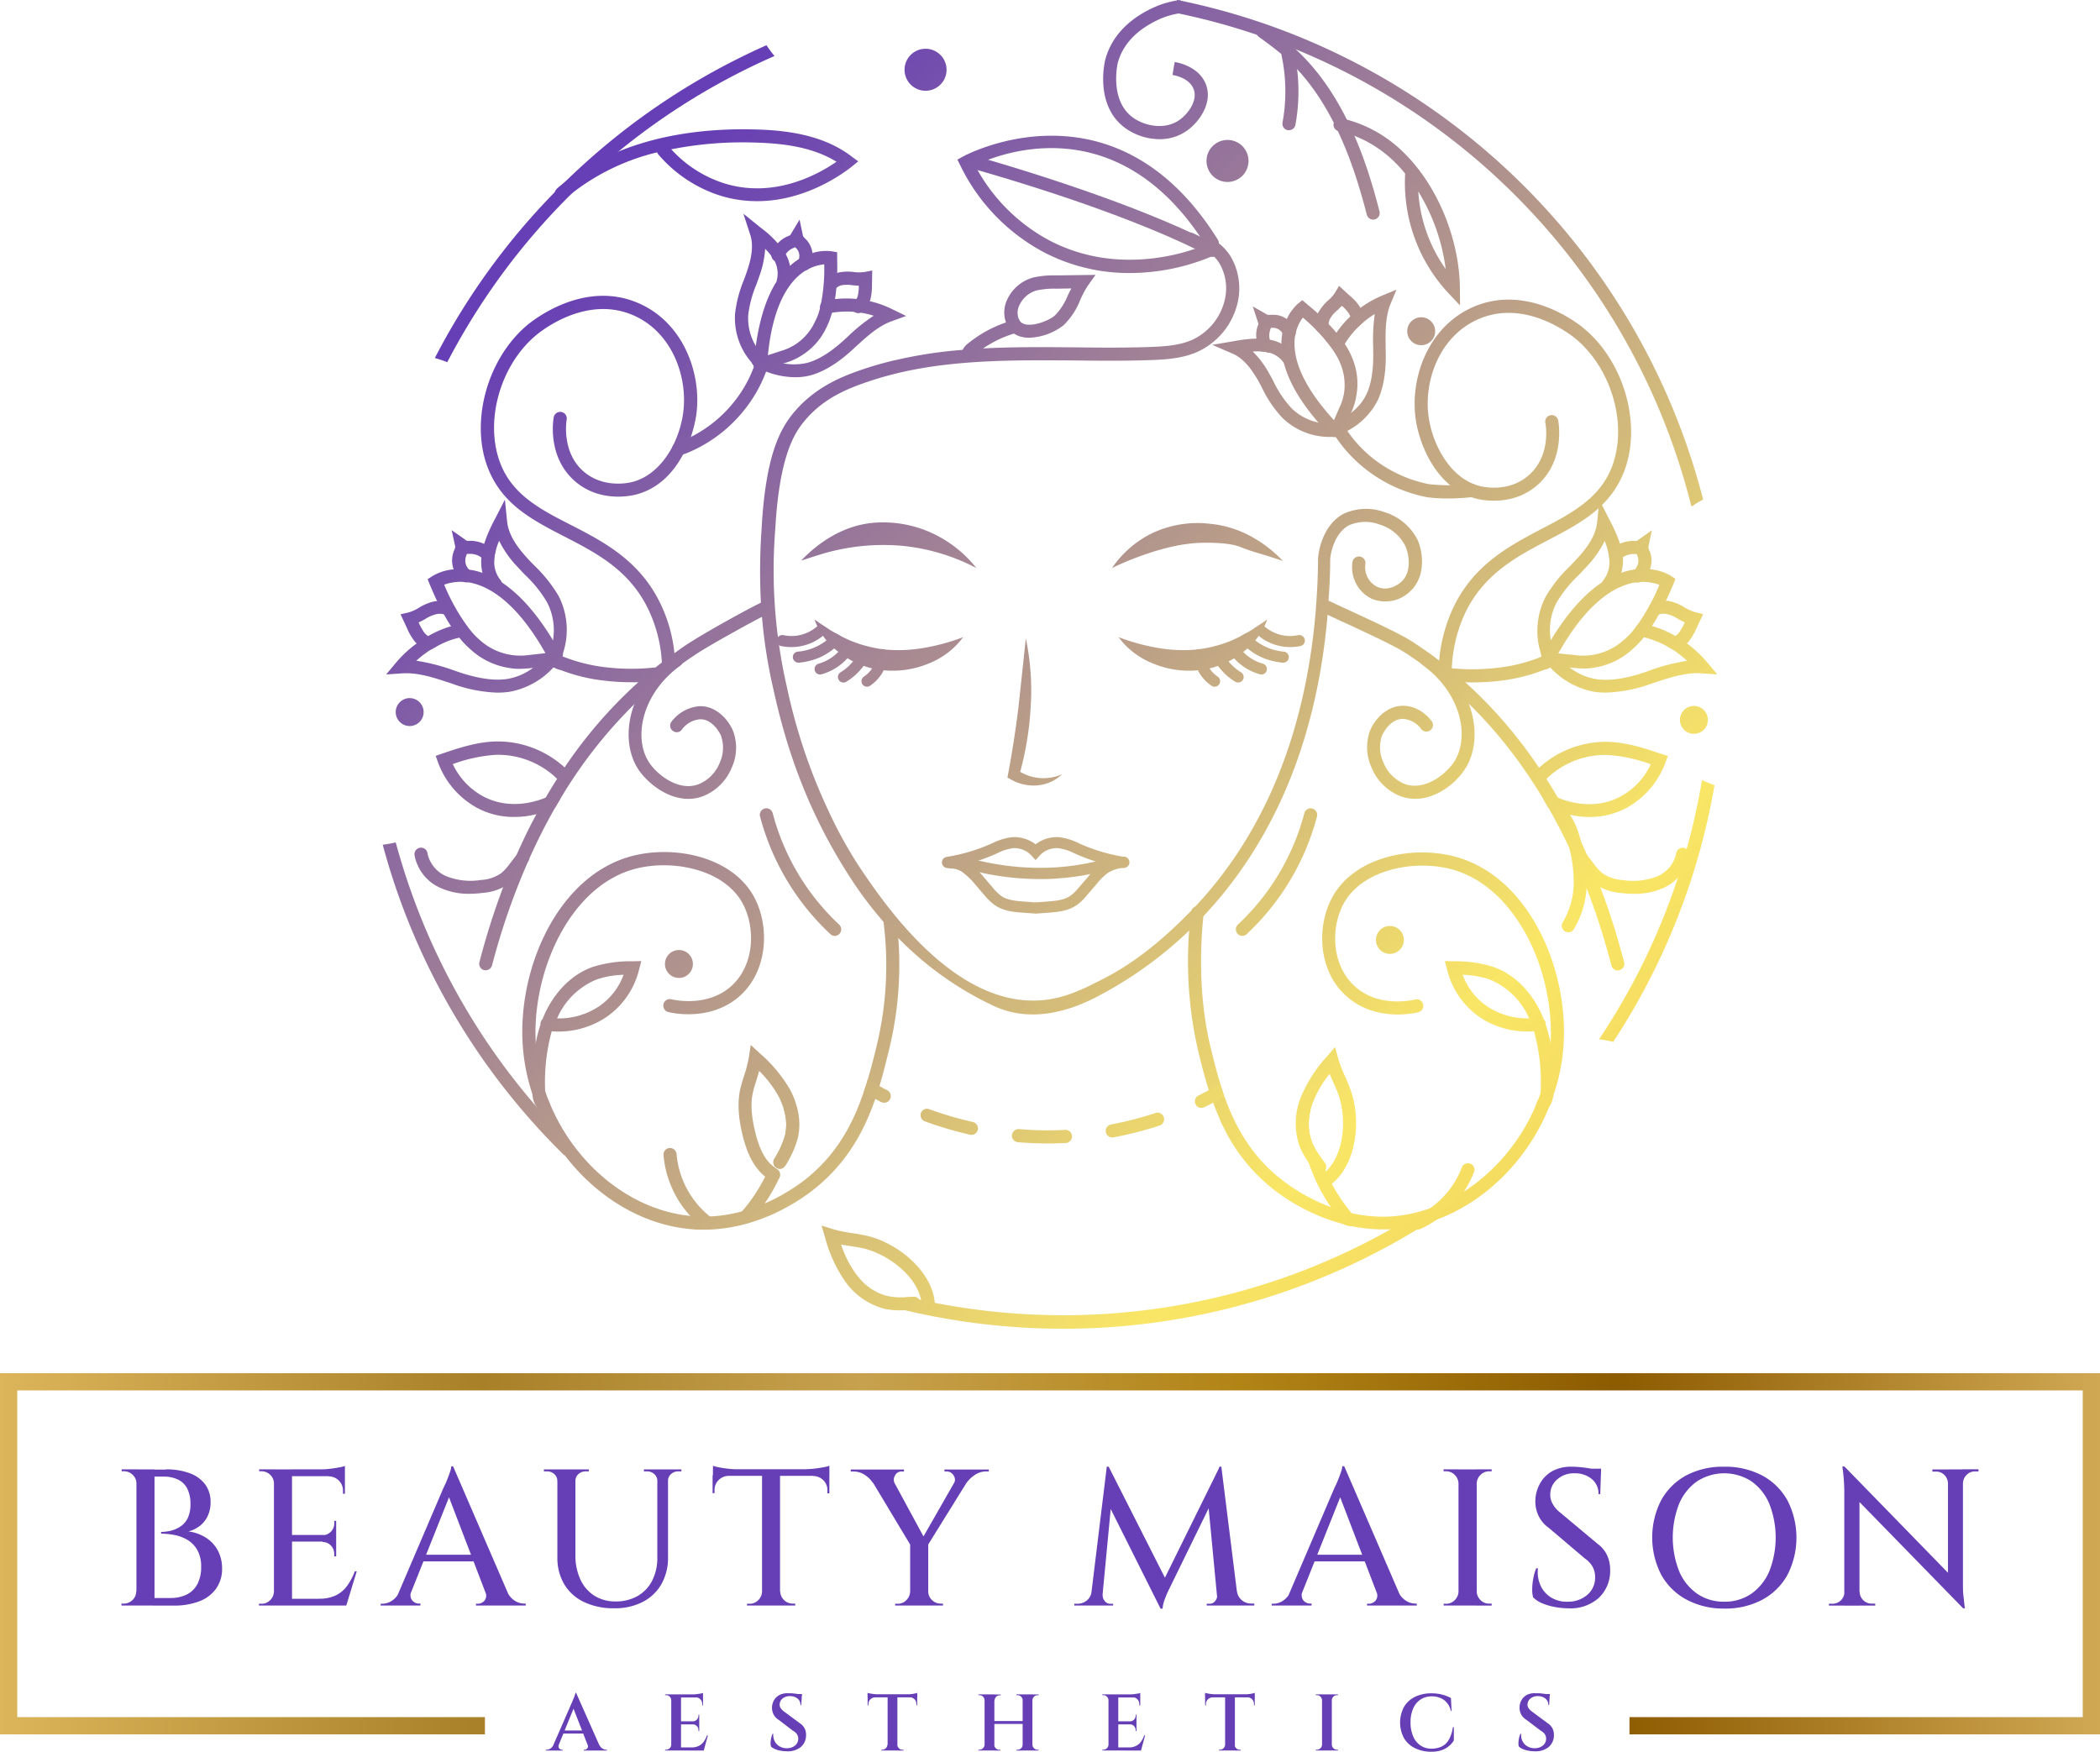 <svg id="Layer_1" data-name="Layer 1" xmlns="http://www.w3.org/2000/svg" xmlns:xlink="http://www.w3.org/1999/xlink" viewBox="0 0 506.56 422.58"><defs><style>.cls-1{fill:url(#linear-gradient);}.cls-2{fill:url(#linear-gradient-2);}.cls-3{fill:url(#linear-gradient-3);}.cls-4{fill:url(#linear-gradient-4);}.cls-5{fill:url(#linear-gradient-5);}.cls-6{fill:url(#linear-gradient-6);}.cls-7{fill:url(#linear-gradient-7);}.cls-8{fill:url(#linear-gradient-8);}.cls-9{fill:url(#linear-gradient-9);}.cls-10{fill:url(#linear-gradient-10);}.cls-11{fill:url(#linear-gradient-11);}.cls-12{fill:url(#linear-gradient-12);}.cls-13{fill:url(#linear-gradient-13);}.cls-14{fill:url(#linear-gradient-14);}.cls-15{fill:url(#linear-gradient-15);}.cls-16{fill:url(#linear-gradient-16);}.cls-17{fill:url(#linear-gradient-17);}.cls-18{fill:url(#linear-gradient-18);}.cls-19{fill:url(#linear-gradient-19);}.cls-20{fill:url(#linear-gradient-20);}.cls-21{fill:url(#linear-gradient-21);}.cls-22{fill:url(#linear-gradient-22);}.cls-23{fill:url(#linear-gradient-23);}.cls-24{fill:url(#linear-gradient-24);}.cls-25{fill:url(#linear-gradient-25);}.cls-26{fill:url(#linear-gradient-26);}.cls-27{fill:url(#linear-gradient-27);}.cls-28{fill:url(#linear-gradient-28);}.cls-29{fill:url(#linear-gradient-29);}.cls-30{fill:url(#linear-gradient-30);}.cls-31{fill:url(#linear-gradient-31);}.cls-32{fill:url(#linear-gradient-32);}.cls-33{fill:url(#linear-gradient-33);}.cls-34{fill:url(#linear-gradient-34);}.cls-35{fill:url(#linear-gradient-35);}.cls-36{fill:url(#linear-gradient-36);}.cls-37{fill:url(#linear-gradient-37);}.cls-38{fill:url(#linear-gradient-38);}.cls-39{fill:url(#linear-gradient-39);}.cls-40{fill:url(#linear-gradient-40);}.cls-41{fill:url(#linear-gradient-41);}.cls-42{fill:url(#linear-gradient-42);}.cls-43{fill:url(#linear-gradient-43);}.cls-44{fill:url(#linear-gradient-44);}.cls-45{fill:url(#linear-gradient-45);}.cls-46{fill:url(#linear-gradient-46);}.cls-47{fill:url(#linear-gradient-47);}.cls-48{fill:url(#linear-gradient-48);}.cls-49{fill:url(#linear-gradient-49);}.cls-50{fill:url(#linear-gradient-50);}.cls-51{fill:url(#linear-gradient-51);}.cls-52{fill:url(#linear-gradient-52);}.cls-53{fill:url(#linear-gradient-53);}.cls-54{fill:url(#linear-gradient-54);}.cls-55{fill:url(#linear-gradient-55);}.cls-56{fill:url(#linear-gradient-56);}.cls-57{fill:url(#linear-gradient-57);}.cls-58{fill:url(#linear-gradient-58);}.cls-59{fill:url(#linear-gradient-59);}.cls-60{fill:url(#linear-gradient-60);}.cls-61{fill:url(#linear-gradient-61);}.cls-62{fill:url(#linear-gradient-62);}.cls-63{fill:url(#linear-gradient-63);}.cls-64{fill:url(#linear-gradient-64);}.cls-65{fill:url(#linear-gradient-65);}.cls-66{fill:url(#linear-gradient-66);}.cls-67{fill:url(#linear-gradient-67);}.cls-68{fill:url(#linear-gradient-68);}.cls-69{fill:url(#linear-gradient-69);}.cls-70{fill:url(#linear-gradient-70);}.cls-71{fill:url(#linear-gradient-71);}.cls-72{fill:url(#linear-gradient-72);}.cls-73{fill:url(#linear-gradient-73);}.cls-74{fill:url(#linear-gradient-74);}.cls-75{fill:url(#linear-gradient-75);}.cls-76{fill:url(#linear-gradient-76);}.cls-77{fill:url(#linear-gradient-77);}.cls-78{fill:url(#linear-gradient-78);}.cls-79{fill:url(#linear-gradient-79);}.cls-80{fill:url(#linear-gradient-80);}.cls-81{fill:url(#linear-gradient-81);}.cls-82{fill:url(#linear-gradient-82);}.cls-83{fill:url(#linear-gradient-83);}.cls-84{fill:url(#linear-gradient-84);}.cls-85{fill:url(#linear-gradient-85);}.cls-86{fill:url(#linear-gradient-86);}.cls-87{fill:url(#linear-gradient-87);}.cls-88{fill:url(#linear-gradient-88);}.cls-89{fill:url(#linear-gradient-89);}.cls-90{fill:url(#linear-gradient-90);}.cls-91{fill:url(#linear-gradient-91);}.cls-92{fill:url(#linear-gradient-92);}.cls-93{fill:url(#linear-gradient-93);}.cls-94{fill:url(#linear-gradient-94);}.cls-95{fill:url(#linear-gradient-95);}.cls-96{fill:#663eb5;}.cls-97{fill:url(#linear-gradient-96);}</style><linearGradient id="linear-gradient" x1="908.47" y1="372.96" x2="1236.34" y2="716.45" gradientUnits="userSpaceOnUse"><stop offset="0" stop-color="#663eb5"/><stop offset="0.59" stop-color="#f9e666"/><stop offset="1" stop-color="#e3b14a"/></linearGradient><linearGradient id="linear-gradient-2" x1="1004.3" y1="281.48" x2="1332.17" y2="624.97" xlink:href="#linear-gradient"/><linearGradient id="linear-gradient-3" x1="786.22" y1="489.65" x2="1114.1" y2="833.14" xlink:href="#linear-gradient"/><linearGradient id="linear-gradient-4" x1="897.56" y1="383.37" x2="1225.44" y2="726.86" xlink:href="#linear-gradient"/><linearGradient id="linear-gradient-5" x1="945.22" y1="337.87" x2="1273.1" y2="681.36" xlink:href="#linear-gradient"/><linearGradient id="linear-gradient-6" x1="958.8" y1="324.91" x2="1286.68" y2="668.4" xlink:href="#linear-gradient"/><linearGradient id="linear-gradient-7" x1="958.94" y1="324.78" x2="1286.81" y2="668.27" xlink:href="#linear-gradient"/><linearGradient id="linear-gradient-8" x1="930.35" y1="352.06" x2="1258.23" y2="695.56" xlink:href="#linear-gradient"/><linearGradient id="linear-gradient-9" x1="942.47" y1="340.5" x2="1270.34" y2="683.99" xlink:href="#linear-gradient"/><linearGradient id="linear-gradient-10" x1="961.33" y1="322.5" x2="1289.21" y2="665.99" xlink:href="#linear-gradient"/><linearGradient id="linear-gradient-11" x1="974.5" y1="309.93" x2="1302.37" y2="653.42" xlink:href="#linear-gradient"/><linearGradient id="linear-gradient-12" x1="974.41" y1="310.01" x2="1302.28" y2="653.5" xlink:href="#linear-gradient"/><linearGradient id="linear-gradient-13" x1="971.48" y1="312.8" x2="1299.36" y2="656.29" xlink:href="#linear-gradient"/><linearGradient id="linear-gradient-14" x1="982.81" y1="301.99" x2="1310.69" y2="645.48" xlink:href="#linear-gradient"/><linearGradient id="linear-gradient-15" x1="986.12" y1="298.83" x2="1314" y2="642.32" xlink:href="#linear-gradient"/><linearGradient id="linear-gradient-16" x1="968.06" y1="316.07" x2="1295.94" y2="659.56" xlink:href="#linear-gradient"/><linearGradient id="linear-gradient-17" x1="961.97" y1="321.88" x2="1289.85" y2="665.37" xlink:href="#linear-gradient"/><linearGradient id="linear-gradient-18" x1="974.17" y1="310.23" x2="1302.05" y2="653.73" xlink:href="#linear-gradient"/><linearGradient id="linear-gradient-19" x1="976.66" y1="307.86" x2="1304.54" y2="651.35" xlink:href="#linear-gradient"/><linearGradient id="linear-gradient-20" x1="966.44" y1="317.62" x2="1294.32" y2="661.11" xlink:href="#linear-gradient"/><linearGradient id="linear-gradient-21" x1="909.25" y1="372.21" x2="1237.13" y2="715.7" xlink:href="#linear-gradient"/><linearGradient id="linear-gradient-22" x1="906.04" y1="375.27" x2="1233.92" y2="718.76" xlink:href="#linear-gradient"/><linearGradient id="linear-gradient-23" x1="909.76" y1="371.72" x2="1237.63" y2="715.22" xlink:href="#linear-gradient"/><linearGradient id="linear-gradient-24" x1="919.45" y1="362.47" x2="1247.33" y2="705.96" xlink:href="#linear-gradient"/><linearGradient id="linear-gradient-25" x1="916.3" y1="365.48" x2="1244.18" y2="708.97" xlink:href="#linear-gradient"/><linearGradient id="linear-gradient-26" x1="896.23" y1="384.63" x2="1224.12" y2="728.13" xlink:href="#linear-gradient"/><linearGradient id="linear-gradient-27" x1="912.92" y1="368.7" x2="1240.8" y2="712.19" xlink:href="#linear-gradient"/><linearGradient id="linear-gradient-28" x1="883.94" y1="396.36" x2="1211.82" y2="739.85" xlink:href="#linear-gradient"/><linearGradient id="linear-gradient-29" x1="872.98" y1="406.83" x2="1200.86" y2="750.32" xlink:href="#linear-gradient"/><linearGradient id="linear-gradient-30" x1="879.39" y1="400.71" x2="1207.27" y2="744.2" xlink:href="#linear-gradient"/><linearGradient id="linear-gradient-31" x1="803.74" y1="472.92" x2="1131.62" y2="816.42" xlink:href="#linear-gradient"/><linearGradient id="linear-gradient-32" x1="813.15" y1="463.93" x2="1141.04" y2="807.43" xlink:href="#linear-gradient"/><linearGradient id="linear-gradient-33" x1="795.78" y1="480.52" x2="1123.66" y2="824.01" xlink:href="#linear-gradient"/><linearGradient id="linear-gradient-34" x1="789.63" y1="486.39" x2="1117.51" y2="829.88" xlink:href="#linear-gradient"/><linearGradient id="linear-gradient-35" x1="797.82" y1="478.57" x2="1125.7" y2="822.06" xlink:href="#linear-gradient"/><linearGradient id="linear-gradient-36" x1="808.31" y1="468.56" x2="1136.19" y2="812.05" xlink:href="#linear-gradient"/><linearGradient id="linear-gradient-37" x1="807.92" y1="468.93" x2="1135.8" y2="812.42" xlink:href="#linear-gradient"/><linearGradient id="linear-gradient-38" x1="940.94" y1="341.96" x2="1268.82" y2="685.45" xlink:href="#linear-gradient"/><linearGradient id="linear-gradient-39" x1="955.03" y1="328.51" x2="1282.91" y2="672" xlink:href="#linear-gradient"/><linearGradient id="linear-gradient-40" x1="937.07" y1="345.65" x2="1264.95" y2="689.14" xlink:href="#linear-gradient"/><linearGradient id="linear-gradient-41" x1="954.8" y1="328.73" x2="1282.67" y2="672.22" xlink:href="#linear-gradient"/><linearGradient id="linear-gradient-42" x1="948.64" y1="334.61" x2="1276.52" y2="678.1" xlink:href="#linear-gradient"/><linearGradient id="linear-gradient-43" x1="938.66" y1="344.14" x2="1266.53" y2="687.63" xlink:href="#linear-gradient"/><linearGradient id="linear-gradient-44" x1="976.18" y1="308.32" x2="1304.06" y2="651.81" xlink:href="#linear-gradient"/><linearGradient id="linear-gradient-45" x1="967.73" y1="316.39" x2="1295.6" y2="659.88" xlink:href="#linear-gradient"/><linearGradient id="linear-gradient-46" x1="836.6" y1="441.56" x2="1164.48" y2="785.05" xlink:href="#linear-gradient"/><linearGradient id="linear-gradient-47" x1="833.42" y1="444.59" x2="1161.29" y2="788.09" xlink:href="#linear-gradient"/><linearGradient id="linear-gradient-48" x1="842.58" y1="435.85" x2="1170.46" y2="779.34" xlink:href="#linear-gradient"/><linearGradient id="linear-gradient-49" x1="826.08" y1="451.6" x2="1153.96" y2="795.09" xlink:href="#linear-gradient"/><linearGradient id="linear-gradient-50" x1="825.72" y1="451.94" x2="1153.6" y2="795.43" xlink:href="#linear-gradient"/><linearGradient id="linear-gradient-51" x1="838.11" y1="440.12" x2="1165.99" y2="783.61" xlink:href="#linear-gradient"/><linearGradient id="linear-gradient-52" x1="830.4" y1="447.47" x2="1158.28" y2="790.96" xlink:href="#linear-gradient"/><linearGradient id="linear-gradient-53" x1="841.72" y1="436.67" x2="1169.6" y2="780.16" xlink:href="#linear-gradient"/><linearGradient id="linear-gradient-54" x1="843.4" y1="435.06" x2="1171.28" y2="778.55" xlink:href="#linear-gradient"/><linearGradient id="linear-gradient-55" x1="816.49" y1="460.75" x2="1144.37" y2="804.24" xlink:href="#linear-gradient"/><linearGradient id="linear-gradient-56" x1="801.89" y1="474.68" x2="1129.77" y2="818.18" xlink:href="#linear-gradient"/><linearGradient id="linear-gradient-57" x1="869.87" y1="409.79" x2="1197.75" y2="753.28" xlink:href="#linear-gradient"/><linearGradient id="linear-gradient-58" x1="888.01" y1="392.48" x2="1215.89" y2="735.97" xlink:href="#linear-gradient"/><linearGradient id="linear-gradient-59" x1="998.12" y1="287.38" x2="1325.99" y2="630.87" xlink:href="#linear-gradient"/><linearGradient id="linear-gradient-60" x1="999.18" y1="286.37" x2="1327.05" y2="629.86" xlink:href="#linear-gradient"/><linearGradient id="linear-gradient-61" x1="997.96" y1="287.53" x2="1325.83" y2="631.02" xlink:href="#linear-gradient"/><linearGradient id="linear-gradient-62" x1="983.78" y1="301.07" x2="1311.65" y2="644.56" xlink:href="#linear-gradient"/><linearGradient id="linear-gradient-63" x1="913.64" y1="368.02" x2="1241.52" y2="711.51" xlink:href="#linear-gradient"/><linearGradient id="linear-gradient-64" x1="205.27" y1="-2.02" x2="533.14" y2="341.47" xlink:href="#linear-gradient"/><linearGradient id="linear-gradient-65" x1="232.39" y1="-27.91" x2="560.27" y2="315.58" xlink:href="#linear-gradient"/><linearGradient id="linear-gradient-66" x1="236.32" y1="-31.66" x2="564.2" y2="311.83" xlink:href="#linear-gradient"/><linearGradient id="linear-gradient-67" x1="908.23" y1="373.18" x2="1236.11" y2="716.67" gradientTransform="translate(73.22 -123.81) rotate(6.76)" xlink:href="#linear-gradient"/><linearGradient id="linear-gradient-68" x1="66.39" y1="130.54" x2="394.27" y2="474.04" xlink:href="#linear-gradient"/><linearGradient id="linear-gradient-69" x1="62.76" y1="134.01" x2="390.64" y2="477.5" xlink:href="#linear-gradient"/><linearGradient id="linear-gradient-70" x1="223.91" y1="-19.81" x2="551.79" y2="323.68" xlink:href="#linear-gradient"/><linearGradient id="linear-gradient-71" x1="850.74" y1="479.46" x2="1110.06" y2="751.14" xlink:href="#linear-gradient"/><linearGradient id="linear-gradient-72" x1="838.92" y1="431.24" x2="1166.83" y2="774.77" xlink:href="#linear-gradient"/><linearGradient id="linear-gradient-73" x1="872.81" y1="419.46" x2="1181.7" y2="743.05" xlink:href="#linear-gradient"/><linearGradient id="linear-gradient-74" x1="841.95" y1="436.45" x2="1169.83" y2="779.94" xlink:href="#linear-gradient"/><linearGradient id="linear-gradient-75" x1="902.05" y1="379.08" x2="1229.93" y2="722.57" xlink:href="#linear-gradient"/><linearGradient id="linear-gradient-76" x1="929.15" y1="353.21" x2="1257.03" y2="696.7" xlink:href="#linear-gradient"/><linearGradient id="linear-gradient-77" x1="890.25" y1="390.34" x2="1218.13" y2="733.84" xlink:href="#linear-gradient"/><linearGradient id="linear-gradient-78" x1="881.98" y1="398.24" x2="1209.85" y2="741.73" xlink:href="#linear-gradient"/><linearGradient id="linear-gradient-79" x1="872.85" y1="406.95" x2="1200.73" y2="750.44" xlink:href="#linear-gradient"/><linearGradient id="linear-gradient-80" x1="864.63" y1="414.8" x2="1192.5" y2="758.29" xlink:href="#linear-gradient"/><linearGradient id="linear-gradient-81" x1="875.75" y1="404.19" x2="1203.62" y2="747.68" xlink:href="#linear-gradient"/><linearGradient id="linear-gradient-82" x1="873.03" y1="406.79" x2="1200.9" y2="750.28" xlink:href="#linear-gradient"/><linearGradient id="linear-gradient-83" x1="889.02" y1="391.52" x2="1216.91" y2="735.02" xlink:href="#linear-gradient"/><linearGradient id="linear-gradient-84" x1="840.57" y1="437.77" x2="1168.44" y2="781.26" xlink:href="#linear-gradient"/><linearGradient id="linear-gradient-85" x1="875.96" y1="403.98" x2="1203.84" y2="747.47" xlink:href="#linear-gradient"/><linearGradient id="linear-gradient-86" x1="873.82" y1="406.03" x2="1201.69" y2="749.52" xlink:href="#linear-gradient"/><linearGradient id="linear-gradient-87" x1="872" y1="407.76" x2="1199.88" y2="751.25" xlink:href="#linear-gradient"/><linearGradient id="linear-gradient-88" x1="871.08" y1="408.64" x2="1198.96" y2="752.13" xlink:href="#linear-gradient"/><linearGradient id="linear-gradient-89" x1="870.68" y1="409.02" x2="1198.56" y2="752.52" xlink:href="#linear-gradient"/><linearGradient id="linear-gradient-90" x1="920.81" y1="361.17" x2="1248.69" y2="704.66" xlink:href="#linear-gradient"/><linearGradient id="linear-gradient-91" x1="917.79" y1="364.06" x2="1245.67" y2="707.55" xlink:href="#linear-gradient"/><linearGradient id="linear-gradient-92" x1="920.71" y1="361.27" x2="1248.59" y2="704.76" xlink:href="#linear-gradient"/><linearGradient id="linear-gradient-93" x1="924.03" y1="358.1" x2="1251.9" y2="701.59" xlink:href="#linear-gradient"/><linearGradient id="linear-gradient-94" x1="927.51" y1="354.78" x2="1255.39" y2="698.27" xlink:href="#linear-gradient"/><linearGradient id="linear-gradient-95" x1="931.01" y1="351.44" x2="1258.89" y2="694.93" xlink:href="#linear-gradient"/><linearGradient id="linear-gradient-96" y1="374.85" x2="506.56" y2="374.85" gradientUnits="userSpaceOnUse"><stop offset="0" stop-color="#dcb45a"/><stop offset="0.23" stop-color="#a88028"/><stop offset="0.41" stop-color="#c7a14e"/><stop offset="0.59" stop-color="#b28416"/><stop offset="0.77" stop-color="#8d5b00"/><stop offset="1" stop-color="#d0a853"/><stop offset="1" stop-color="#d2aa5f"/></linearGradient></defs><title>beauty-maison-logo</title><path class="cls-1" d="M1089.43,473.66a8.56,8.56,0,0,1-9.54,1.8,8.45,8.45,0,0,1-4.49-8.62,1.58,1.58,0,1,1,3.13.38,5.29,5.29,0,0,0,2.75,5.4c2.46,1.2,5-.28,6-1.23,2.43-2.34,1.86-6.41.88-8.59a10.13,10.13,0,0,0-6.07-5.12,9.8,9.8,0,0,0-7.55.16c-3.29,1.74-4.45,6.48-4.49,8.37,0,3.38-.19,6.67-0.41,9.86-0.06,1.14-.13,2.24-0.22,3.35-3,35.13-16.11,58.09-30.14,72.91-1.17,1.2-2.31,2.34-3.44,3.44a96.7,96.7,0,0,1-22.24,15.89c-7.76,4-16.57,5.93-24.78,2.08a78.84,78.84,0,0,1-23-16.39c-1.23-1.23-2.43-2.53-3.57-3.92a91.81,91.81,0,0,1-7.52-9.92c-11.66-17.72-16.3-34-19-46.15a125.85,125.85,0,0,1-2.75-17.44c-0.13-1.17-.19-2.31-0.25-3.41a145.22,145.22,0,0,1,.16-17.82c0.95-17.6,4.42-24,7.64-27.92,5.31-6.41,11.94-9,17.75-10.9,1.64-.54,3.29-1,5-1.45,0.66-.16,1.33-0.35,2-0.47a107.34,107.34,0,0,1,16.21-2.46c1.64-.13,3.29-0.25,5-0.35,7.3-.38,14.66-0.32,21.89-0.25,6,0.06,12.19.13,18.2-.09,3.51-.13,6.92-0.35,10-1.64a14.18,14.18,0,0,0,8.12-10.11,11.91,11.91,0,0,0-1.36-8.4,8.5,8.5,0,0,0-1.23-1.58,1.9,1.9,0,0,0-.25-0.25,8.89,8.89,0,0,0-3.13-2,7.39,7.39,0,0,0-2.15-.54,1.59,1.59,0,0,1-1.45-1.71,1.61,1.61,0,0,1,1.42-1.39c0.82,0.35,1.58.73,2.37,1.11-0.19-.32-0.41-0.6-0.6-0.88a11.6,11.6,0,0,1,5.12,2.59,12.1,12.1,0,0,1,2.62,3,15.29,15.29,0,0,1,1.77,10.61,17.32,17.32,0,0,1-10,12.45c-3.54,1.52-7.42,1.77-11.09,1.9-6.1.22-12.32,0.16-18.35,0.09-13.2-.09-26.76-0.22-39.71,2.4-1.33.28-2.69,0.57-4,.92-1.77.44-3.54,0.95-5.28,1.52-5.62,1.86-11.53,4.14-16.27,9.89-2.78,3.35-6,9.32-6.95,26.09a125.51,125.51,0,0,0,2.78,37.81,137.34,137.34,0,0,0,10.15,30.22,104.76,104.76,0,0,0,8.42,14.89c5.59,8.12,21.81,31.69,42.14,30.66,6.19-.32,11-2.83,16.1-5.45,9.93-5.15,17.61-13,20.8-16.24,0.32-.32.6-0.6,0.92-0.95,13.49-14.34,26-36.61,29-70.57,0.06-.73.13-1.48,0.16-2.21,0.28-3.51.44-7.11,0.47-10.87,0-2.05,1.2-8.5,6.16-11.12a13,13,0,0,1,10-.35,13.22,13.22,0,0,1,7.93,6.82C1092.66,465.1,1092.85,470.44,1089.43,473.66Z" transform="translate(-749.18 -331.09)"/><path class="cls-2" d="M1055.85,337.39a163.89,163.89,0,0,0-22.11-6.19l-0.65-.11a21.37,21.37,0,0,1-.91,3l0.93,0.17a161.45,161.45,0,0,1,124.08,119.06,23.52,23.52,0,0,1,2.82-1.72A165,165,0,0,0,1055.85,337.39Z" transform="translate(-749.18 -331.09)"/><path class="cls-3" d="M841.5,534.88a164.84,164.84,0,0,0,43.79,74.93,19.13,19.13,0,0,1,1.83-2.62,161.65,161.65,0,0,1-42.48-72.87A28,28,0,0,1,841.5,534.88Z" transform="translate(-749.18 -331.09)"/><path class="cls-4" d="M934.07,342a165.73,165.73,0,0,0-80,75.47,26.37,26.37,0,0,1,3,1A162.55,162.55,0,0,1,936,344.6,29,29,0,0,1,934.07,342Z" transform="translate(-749.18 -331.09)"/><path class="cls-5" d="M1161.95,520.18a18.55,18.55,0,0,1-2.21-.88,160.1,160.1,0,0,1-24.83,62.51c1,0.13,1.95.29,2.9,0.51,0.17,0,.33.1,0.49,0.15a163.16,163.16,0,0,0,24.45-61.93C1162.48,520.42,1162.21,520.32,1161.95,520.18Z" transform="translate(-749.18 -331.09)"/><path class="cls-6" d="M1043,389c-22.59-36.33-54.52-23.5-60.56-20.63a1.45,1.45,0,0,0-.44.22c-0.35.16-.54,0.28-0.57,0.28l-1.3.73,0.66,1.33a46.83,46.83,0,0,0,20.41,21.13,44.38,44.38,0,0,0,20.53,4.9,51.46,51.46,0,0,0,19.46-3.89,0.12,0.12,0,0,0,.06-0.06h0a1.4,1.4,0,0,0,.35-0.25,1.56,1.56,0,0,0,.47-1.42,1.17,1.17,0,0,0,.35-0.16,1.46,1.46,0,0,0,.54-0.54,1.94,1.94,0,0,0,.22-0.73A1.58,1.58,0,0,0,1043,389Zm-4.49,1.74c-0.32.13-.66,0.25-1.07,0.38-6.07,2.08-20.44,5.5-34.81-1.86A43.27,43.27,0,0,1,985,372.14c-0.25-.41-0.47-0.79-0.66-1.17,0.79-.38,1.9-0.85,3.25-1.36,9.6-3.57,32.38-8.18,50.51,17.75,0.19,0.28.41,0.57,0.6,0.88,0.41,0.63.85,1.26,1.26,1.93,0,0,0,0,0,0a15,15,0,0,1-1.39.57h0Z" transform="translate(-749.18 -331.09)"/><path class="cls-7" d="M1043.06,392.23a1.58,1.58,0,0,1-1.14.82,0.62,0.62,0,0,1-.25,0,1.3,1.3,0,0,1-.35,0h0a3.71,3.71,0,0,1-.35-0.16c-1.11-.6-2.27-1.17-3.47-1.74-18.45-9-44.38-16.71-52.44-19-1.55-.44-2.43-0.66-2.5-0.69a1.57,1.57,0,0,1-1.11-1.93,1.72,1.72,0,0,1,.6-0.88,1.45,1.45,0,0,1,.44-0.22,1.41,1.41,0,0,1,.88,0c0.06,0,1.64.44,4.26,1.23,9.19,2.69,31.49,9.54,48.74,17.53,0.82,0.35,1.58.73,2.37,1.11,1.26,0.6,2.5,1.2,3.66,1.83a1.45,1.45,0,0,1,.63.6A1.51,1.51,0,0,1,1043.06,392.23Z" transform="translate(-749.18 -331.09)"/><path class="cls-8" d="M996.5,409.32a1.57,1.57,0,0,1-1.17,1.8,14.2,14.2,0,0,0-1.55.44,27.28,27.28,0,0,0-7.42,3.57c-0.6.41-1.17,0.85-1.74,1.3-0.13.13-.22,0.19-0.28,0.25a1.6,1.6,0,0,1-1.2,1.61,1.62,1.62,0,0,1-1.9-1.2,2.39,2.39,0,0,1,.16-1.61,4,4,0,0,1,1.23-1.48,29.73,29.73,0,0,1,9.22-5.12,20.64,20.64,0,0,1,2.72-.82,1.12,1.12,0,0,1,.32-0.06c0.06,0.13.13,0.28,0.19,0.41A1.9,1.9,0,0,0,996.5,409.32Z" transform="translate(-749.18 -331.09)"/><path class="cls-9" d="M1004,397.53a22.51,22.51,0,0,0-5.56.51,9.73,9.73,0,0,0-6.35,5.43,7.14,7.14,0,0,0-.25,5.4,5,5,0,0,0,1.93,2.69,5.66,5.66,0,0,0,2.24.88,7.2,7.2,0,0,0,1.42.13,14.32,14.32,0,0,0,8.28-3,17.17,17.17,0,0,0,4-6,21.88,21.88,0,0,1,1.93-3.63l1.8-2.53Zm2.81,4.68a14.44,14.44,0,0,1-3.19,5c-1.3,1.14-4.77,2.56-7,2.15a0.12,0.12,0,0,1-.09,0,1.9,1.9,0,0,1-1.42-.92c-0.06-.13-0.13-0.28-0.19-0.41a4.05,4.05,0,0,1,.13-3.25,6.57,6.57,0,0,1,4.2-3.63,20.55,20.55,0,0,1,4.83-.41l3.54-.06C1007.33,401.17,1007.08,401.7,1006.83,402.21Z" transform="translate(-749.18 -331.09)"/><path class="cls-10" d="M1121.92,492.56a1.41,1.41,0,0,1-.69-0.18,1.46,1.46,0,0,1-.69-2,3.83,3.83,0,0,1,.37-0.6,1.58,1.58,0,0,1,2.51,1.92A1.82,1.82,0,0,1,1121.92,492.56Z" transform="translate(-749.18 -331.09)"/><path class="cls-11" d="M1152.36,470.09a11.87,11.87,0,0,0-5.18-1.67,14.33,14.33,0,0,0-3.1,0c-0.19,0-.38,0-0.57.06a15.87,15.87,0,0,0-3.22.79,20,20,0,0,0-4.61,2.27c-3.79,2.5-8.05,6.79-12.41,14v0c-0.35.57-.69,1.14-1,1.74-0.09.19-.22,0.38-0.32,0.57l-0.35.63-0.35.35v0.73a1.85,1.85,0,0,0,.06.41s0,0.06,0,.09a0,0,0,0,1,0,0,0.45,0.45,0,0,0,.06.19,0.17,0.17,0,0,0,.06.09,1.13,1.13,0,0,0,.22.32l0.32,0.22s0.06,0.09.09,0.13a1,1,0,0,0,.32.32,1.35,1.35,0,0,0,.92.32h0.06l0.38,0.06h0l4.26,0.44h0l0.51,0.06c1.14,0.09,2,.16,2.78.16a11.89,11.89,0,0,0,2.24-.19,17.44,17.44,0,0,0,9.16-4.23,25.8,25.8,0,0,0,2.46-2.43,5.77,5.77,0,0,0,.54-0.7c0.22-.25.44-0.54,0.66-0.82q0.66-.9,1.33-1.9,0.85-1.33,1.71-2.84c0.57-1,1.14-2.12,1.67-3.25q0.9-1.94,1.8-4.07l0.47-1.2Zm-11.59,15.48a14.62,14.62,0,0,1-11.85,3.54l-3.85-.38c7.23-12.86,14.09-16.46,18.73-17.15h0.06c0.16,0,.35,0,0.51-0.06h0.25a0.1,0.1,0,0,0,.09,0,11.08,11.08,0,0,1,4.74.66,48.47,48.47,0,0,1-5.53,10c-0.38.51-.76,0.95-1.11,1.39A15.37,15.37,0,0,1,1140.77,485.57Z" transform="translate(-749.18 -331.09)"/><path class="cls-12" d="M1140.29,469.24a9.41,9.41,0,0,1-2,3.92,1.56,1.56,0,0,1-2.62-1.64,1.24,1.24,0,0,1,.25-0.44,7,7,0,0,0,1.48-4.74,12.49,12.49,0,0,0-.16-1.48,1.42,1.42,0,0,0-.09-0.35,16.17,16.17,0,0,0-.88-2.91,25.4,25.4,0,0,1-4.58,6.41c-0.54.6-1.11,1.2-1.67,1.8a30.3,30.3,0,0,0-5.31,6.57,14.4,14.4,0,0,0-1.45,9.16s0,0,0,0a11.13,11.13,0,0,0,.76,2.84,1,1,0,0,0,.13.32,3.27,3.27,0,0,0,.13.32,1.59,1.59,0,0,1-.57,2,1.39,1.39,0,0,1-.22.13,1.65,1.65,0,0,1-.66.13,1.11,1.11,0,0,1-.63-0.16,0.12,0.12,0,0,1-.09,0,1.06,1.06,0,0,1-.41-0.35,1.13,1.13,0,0,1-.22-0.32,0.17,0.17,0,0,1-.06-0.09,0.45,0.45,0,0,1-.06-0.19,0,0,0,0,0,0,0s0-.06,0-0.09a1.82,1.82,0,0,1-.16-0.44s-0.06,0,0-.06a4.57,4.57,0,0,1-.28-0.69,17.89,17.89,0,0,1,1.14-13.9,33.58,33.58,0,0,1,5.81-7.3c0.54-.57,1.11-1.14,1.64-1.74,2.12-2.27,4.58-5.34,4.93-8.88l0.32-3.13,0.22-2.18,0.7,1.33,1.74,3.41a38.34,38.34,0,0,1,2.59,5.88,15.23,15.23,0,0,1,.51,2c0.06,0.44.13,0.88,0.16,1.3A12.64,12.64,0,0,1,1140.29,469.24Z" transform="translate(-749.18 -331.09)"/><path class="cls-13" d="M1163.42,493.79l-3.7-.25c-3.82-.28-7.71,1-11.47,2.24l-0.82.28a35,35,0,0,1-10.87,2.12,20.55,20.55,0,0,1-2.78-.19,19.21,19.21,0,0,1-10.68-5.91,3.62,3.62,0,0,1-.35-0.35h-0.06l-0.28-.35-0.19-.22s0,0,0-.06l-0.32-.35s-0.06-.09-0.09-0.13l0,0-0.38-.44,0,0a0,0,0,0,0,0,0,0.85,0.85,0,0,0-.16-0.19,0.63,0.63,0,0,1-.13-0.25,0.17,0.17,0,0,1-.06-0.09,1.56,1.56,0,0,1-.16-0.76,1.73,1.73,0,0,1,.57-1.17,1.3,1.3,0,0,1,.85-0.32,1.37,1.37,0,0,1,1.33.51,0.27,0.27,0,0,0,.09.09l0.38,0.47v0l0.09,0.09a0.12,0.12,0,0,1,.06.06H1125l0,1a20.2,20.2,0,0,0,3,2.65h0a14.16,14.16,0,0,0,6.16,2.65c3.19,0.51,7.27-.09,12.13-1.77l0.85-.32a48,48,0,0,1,9-2.31A29.33,29.33,0,0,0,1153,488a1.91,1.91,0,0,0-.32-0.22c-0.38-.22-0.76-0.44-1.14-0.63a22.78,22.78,0,0,0-5.78-2.31,7.77,7.77,0,0,0-.92-0.22,1.58,1.58,0,0,1-1.23-1.86,1.62,1.62,0,0,1,1.86-1.23,18.5,18.5,0,0,1,2.27.6,24.86,24.86,0,0,1,5.56,2.4,3.63,3.63,0,0,1,.6.32l0.47,0.28c0.57,0.35,1.14.76,1.71,1.17a29.06,29.06,0,0,1,4.9,4.58Z" transform="translate(-749.18 -331.09)"/><path class="cls-14" d="M1160,479.25l-1.55,3.32a16.74,16.74,0,0,1-1.74,3.06,6.57,6.57,0,0,1-.63.69,5.5,5.5,0,0,1-2.81,1.64,1.17,1.17,0,0,1-.28.06,1.91,1.91,0,0,0-.32-0.22c-0.38-.22-0.76-0.44-1.14-0.63a1,1,0,0,1-.16-0.38,1.57,1.57,0,0,1,1.17-1.9,2,2,0,0,0,.76-0.35,4.6,4.6,0,0,0,.92-0.85,13.09,13.09,0,0,0,1.36-2.46c-0.57-.25-1.07-0.54-1.61-0.82a8.34,8.34,0,0,0-2.84-1.2,3.74,3.74,0,0,0-1.67.09,1.77,1.77,0,0,0-.38.13,1.58,1.58,0,0,1-2.08-.85,1.6,1.6,0,0,1,.85-2.05,6.2,6.2,0,0,1,3.29-.47,2.39,2.39,0,0,1,.47,0,11.14,11.14,0,0,1,3.89,1.55,10.48,10.48,0,0,0,2.62,1.17Z" transform="translate(-749.18 -331.09)"/><path class="cls-15" d="M1147.31,464.63a6,6,0,0,1-.13,3.79,5.92,5.92,0,0,1-2.09,2.87,2.33,2.33,0,0,1-.38.22,1.79,1.79,0,0,1-.57.09,0.87,0.87,0,0,1-.28,0h-0.06a1.73,1.73,0,0,1-.92-0.6,1.6,1.6,0,0,1,.32-2.21,1.5,1.5,0,0,0,.32-0.32,3,3,0,0,0,.76-2.91,2.66,2.66,0,0,0-.19-0.54l-0.09-.28a2.56,2.56,0,0,1-.7,0,4.81,4.81,0,0,0-2.75.85,3.29,3.29,0,0,0-.79.7,1.56,1.56,0,0,1-2.21.19l-0.13-.13a12.49,12.49,0,0,0-.16-1.48,1.42,1.42,0,0,0-.09-0.35,0.69,0.69,0,0,1,.16-0.25,7.63,7.63,0,0,1,5.65-2.69h0.38a2.09,2.09,0,0,0,.63,0l0.35-.22,3.29-2.34L1146.8,463a3,3,0,0,0,.25.95C1147.15,464.15,1147.24,464.41,1147.31,464.63Z" transform="translate(-749.18 -331.09)"/><path class="cls-16" d="M1075.31,417.31a18.13,18.13,0,0,0-1.48-2.84l-0.32-.51c-0.19-.28-0.38-0.57-0.6-0.85-0.44-.6-0.88-1.2-1.42-1.8a25.24,25.24,0,0,0-1.8-2v0c-0.79-.82-1.64-1.67-2.56-2.53s-1.83-1.61-2.81-2.43l-1-.85-1,.82a11,11,0,0,0-2.78,3.85,13.31,13.31,0,0,0-.95,2.87c0,0.19-.06.35-0.09,0.54a14.2,14.2,0,0,0-.22,2.68,17.73,17.73,0,0,0,.76,5c1.11,3.85,3.57,8.53,8.37,14,0.44,0.51.92,1,1.42,1.58,0.19,0.19.35,0.38,0.54,0.57s0.28,0.28.41,0.44l0.25,0.44,0.63,0.19a1.23,1.23,0,0,0,.47.06h0a0.29,0.29,0,0,0,.16,0h0.09a0.51,0.51,0,0,0,.28-0.09,0.75,0.75,0,0,0,.35-0.19,0.12,0.12,0,0,0,.09,0h0a1.09,1.09,0,0,0,.69-0.38l0,0a1.14,1.14,0,0,0,.35-0.63l0.38-.88,1.48-3.47a0.54,0.54,0,0,0,.06-0.16,15.07,15.07,0,0,0,1.29-4.17A16,16,0,0,0,1075.31,417.31ZM1061.6,412v0c0-.13,0-0.22.06-0.35a1,1,0,0,1,.09-0.28v0a9.66,9.66,0,0,1,1.71-3.66,43.43,43.43,0,0,1,6.85,7.27c0.32,0.41.6,0.85,0.88,1.3a14.53,14.53,0,0,1,1.2,2.27,13.4,13.4,0,0,1,1,7.36,13.67,13.67,0,0,1-1.14,3.57l-0.73,1.71-0.57,1.26c-0.38-.41-0.73-0.79-1.07-1.2v0C1062,422.24,1060.94,415.89,1061.6,412Z" transform="translate(-749.18 -331.09)"/><path class="cls-17" d="M1072.82,434.68a1.45,1.45,0,0,1-.41,1.23l-0.06.06h0a0.48,0.48,0,0,1-.13.13s0,0,0,0a0.66,0.66,0,0,1-.44.22,0.51,0.51,0,0,1-.28.09h-0.09a0.29,0.29,0,0,1-.16,0h0a7.7,7.7,0,0,1-1.2.09h-0.22a16.27,16.27,0,0,1-11.47-4.77,28.7,28.7,0,0,1-4.68-6.92l-1-1.9c-1.39-2.37-3.32-5.28-6.19-6.51l-4.9-2.12,5.24-.88a34,34,0,0,1,5.56-.63,11.31,11.31,0,0,1,2.05.09c0.41,0.06.82,0.13,1.2,0.22v0a8.89,8.89,0,0,1,2.78,1,8.35,8.35,0,0,1,3.16,2.94,1.59,1.59,0,0,1-2.4,2,3.34,3.34,0,0,1-.32-0.38,6.17,6.17,0,0,0-3.48-2.46,9.4,9.4,0,0,0-1.36-.28,1.54,1.54,0,0,0-.38,0,13.7,13.7,0,0,0-2.27,0,22.64,22.64,0,0,1,4,5.37c0.38,0.66.73,1.3,1.07,2a26.55,26.55,0,0,0,4.2,6.22,12.9,12.9,0,0,0,6.89,3.6,14.12,14.12,0,0,0,2,.22c0.32,0,.66,0,1-0.06a2.18,2.18,0,0,0,.63,0A1.63,1.63,0,0,1,1072.82,434.68Z" transform="translate(-749.18 -331.09)"/><path class="cls-18" d="M1084.57,404.48c-1.23,3.16-1.2,6.63-1.14,10.33v0.76c0.06,1.93.22,7.68-2,12.26a17.12,17.12,0,0,1-7.2,7.2l-1,.54v0l-0.25.09,0,0-0.47.19-0.06.06-0.06,0-0.32.13h0s-0.06,0-.09,0l-0.41.16a0.45,0.45,0,0,1-.13.06,0.45,0.45,0,0,0-.13.06h0a0.46,0.46,0,0,1-.13.06,2,2,0,0,1-.6.09,2.43,2.43,0,0,1-.47-0.06h0a1.74,1.74,0,0,1-1-.92,1.71,1.71,0,0,1-.09-0.88,1.43,1.43,0,0,1,.79-1l0.19-.09,0.06,0,0.57-.25h0l0.06,0a3.22,3.22,0,0,0,.47-0.22l0.57-.32,0.09,0a6.72,6.72,0,0,0,.82-0.44,16.53,16.53,0,0,0,2.69-1.8,12.19,12.19,0,0,0,3.38-4.11c1.26-2.56,1.83-6.19,1.71-10.74v-0.85a44.46,44.46,0,0,1,.38-7.93,17.59,17.59,0,0,0-2.65,1.9,1.38,1.38,0,0,0-.22.19c-0.28.25-.57,0.51-0.82,0.76a20.29,20.29,0,0,0-3.44,4.2c-0.19.28-.35,0.54-0.51,0.82a1.58,1.58,0,0,1-2.15.63,1.6,1.6,0,0,1-.6-2.18,18,18,0,0,1,1.23-1.93,22.15,22.15,0,0,1,3.38-3.92,6.7,6.7,0,0,1,.47-0.47l0.38-.35c0.54-.44,1.07-0.85,1.64-1.26a25.37,25.37,0,0,1,5.12-2.87l3.41-1.42Z" transform="translate(-749.18 -331.09)"/><path class="cls-19" d="M1078.13,408.4a0.63,0.63,0,0,1-.13.41,1.38,1.38,0,0,0-.22.19c-0.28.25-.57,0.51-0.82,0.76a0.79,0.79,0,0,1-.54.09,1.58,1.58,0,0,1-1.45-1.67,3.58,3.58,0,0,0-.09-0.79,5.49,5.49,0,0,0-.44-0.85,9.79,9.79,0,0,0-1.58-1.67l-1,1A7.5,7.5,0,0,0,1070,408a3.76,3.76,0,0,0-.35,1.3v0c0,0.13,0,.28,0,0.41a1.61,1.61,0,0,1-1.42,1.71h-0.16a1.58,1.58,0,0,1-1.58-1.42,6.42,6.42,0,0,1,.57-3.25,0.33,0.33,0,0,1,.06-0.16,12,12,0,0,1,2.4-3,8.29,8.29,0,0,0,1.67-1.86l1-1.67,2.59,2.37a12.75,12.75,0,0,1,2.18,2.31,5.56,5.56,0,0,1,.35.57A5.37,5.37,0,0,1,1078.13,408.4Z" transform="translate(-749.18 -331.09)"/><path class="cls-20" d="M1061.76,411.34v0a1.11,1.11,0,0,1-.16.63v0a1.53,1.53,0,0,1-.92.85,1.56,1.56,0,0,1-2-1,2.12,2.12,0,0,0-.19-0.38,2.58,2.58,0,0,0-2.12-1.26h-0.66c0,0.19-.09.35-0.13,0.51a4.08,4.08,0,0,0-.09,2.37v0a4.52,4.52,0,0,0,.41.88,1.57,1.57,0,0,1-.44,2.18,0.34,0.34,0,0,1-.22.09,9.4,9.4,0,0,0-1.36-.28,1.54,1.54,0,0,0-.38,0,0.65,0.65,0,0,1-.25-0.25,6,6,0,0,1-1-2.94,6.58,6.58,0,0,1,.22-2.72l0.13-.35a2.15,2.15,0,0,0,.13-0.47,1,1,0,0,0-.09-0.32l-1.26-3.85,3.54,2a3.25,3.25,0,0,0,.79,0h0.73a5.7,5.7,0,0,1,5.24,3.76A1.27,1.27,0,0,1,1061.76,411.34Z" transform="translate(-749.18 -331.09)"/><path class="cls-21" d="M951.11,391.94l-1.26-.22a11.08,11.08,0,0,0-4.77.44,15.23,15.23,0,0,0-2.75,1.17l-0.47.28a15.56,15.56,0,0,0-2.15,1.64,19,19,0,0,0-3.22,3.79c-2.15,3.38-4,8.31-5,15.54-0.09.7-.16,1.42-0.22,2.15a5.74,5.74,0,0,0-.09.73c0,0.22,0,.41,0,0.63l-0.19.44,0.22,0.51,0.06,0.13a1,1,0,0,0,.19.32,0.07,0.07,0,0,0,.06.06l0,0,0.19,0.19a0.68,0.68,0,0,0,.25.16,2.93,2.93,0,0,0,.32.16c0.09,0,.19,0,0.32,0l0.09,0a0.06,0.06,0,0,0,.06,0h0.06a1.57,1.57,0,0,0,.66.16,1.27,1.27,0,0,0,.47-0.09l0.25-.09,4.26-1.36c0.06,0,.13,0,0.19-0.06a15.22,15.22,0,0,0,3.95-1.8,15.81,15.81,0,0,0,6-6.85,18.92,18.92,0,0,0,1.14-2.94,3.34,3.34,0,0,0,.16-0.6c0.13-.35.19-0.69,0.28-1,0.16-.73.32-1.48,0.44-2.27s0.25-1.77.32-2.68a32.5,32.5,0,0,0,.19-3.57c0.06-1.2,0-2.43,0-3.73Zm-5.34,16.74a13,13,0,0,1-4.86,5.59,13.67,13.67,0,0,1-3.44,1.52l-3.06,1c1.3-13,5.59-18.26,9.1-20.44a0.1,0.1,0,0,0,.06,0l0.32-.19,0.19-.09h0a10.08,10.08,0,0,1,3.92-1.2,43.24,43.24,0,0,1-.85,9.82,0.15,0.15,0,0,0,0,.13c-0.13.54-.28,1-0.41,1.52A13.1,13.1,0,0,1,945.77,408.68Z" transform="translate(-749.18 -331.09)"/><path class="cls-22" d="M932.74,420.19a1.57,1.57,0,0,1-1.06-.41,16.25,16.25,0,0,1-5.19-13,30.09,30.09,0,0,1,2.12-8.12c0.25-.67.49-1.34,0.72-2,0.89-2.6,1.79-6,.82-8.94l-1.65-5.07,4.15,3.35a25.22,25.22,0,0,1,5.4,5.36,9.59,9.59,0,0,1,1.54,8.15,1.58,1.58,0,0,1-3-.95,6.57,6.57,0,0,0-1.14-5.44,13.56,13.56,0,0,0-1.7-2,23.45,23.45,0,0,1-1.4,6.58c-0.24.69-.49,1.39-0.74,2.08a27.33,27.33,0,0,0-1.94,7.27,13,13,0,0,0,4.16,10.38A1.58,1.58,0,0,1,932.74,420.19Z" transform="translate(-749.18 -331.09)"/><path class="cls-23" d="M940.92,422.09a19.5,19.5,0,0,1-7.52-1.6l0,0-0.65-.31-0.06,0-0.43-.21-0.06,0H932.1l-0.51-.28c0.09,0.06-.06,0-0.23-0.1a1.62,1.62,0,0,1-.71-2.15,1.53,1.53,0,0,1,2.08-.7l0.1,0.05,0.42,0.21,0.17,0.08,0.79-.34,0.4,0.89a14.32,14.32,0,0,0,9.29,1c2.77-.74,5.87-2.7,9.21-5.81l0.61-.56a43.34,43.34,0,0,1,6.21-5,21.64,21.64,0,0,0-11-.54,1.58,1.58,0,1,1-.65-3.09,24.48,24.48,0,0,1,8.13-.34h0l0.48,0.06a25.27,25.27,0,0,1,7.53,2.34l3.34,1.63-3.5,1.27c-3.19,1.16-5.77,3.5-8.5,6l-0.58.52c-1.39,1.3-5.62,5.23-10.54,6.55A14.53,14.53,0,0,1,940.92,422.09Z" transform="translate(-749.18 -331.09)"/><path class="cls-24" d="M956.21,406.64a1.58,1.58,0,0,1-.95-2.84,2.67,2.67,0,0,0,.87-1.49,10.53,10.53,0,0,0,.21-2.3c-0.5,0-1-.06-1.47-0.1a8.32,8.32,0,0,0-2.71,0,3.28,3.28,0,0,0-1.51.9,1.58,1.58,0,0,1-2.28-2.19,6.43,6.43,0,0,1,3-1.76,10.73,10.73,0,0,1,3.79-.14,9.75,9.75,0,0,0,2.51,0l1.91-.37-0.06,3.5a14,14,0,0,1-.31,3.17,5.74,5.74,0,0,1-2,3.25A1.58,1.58,0,0,1,956.21,406.64Z" transform="translate(-749.18 -331.09)"/><path class="cls-25" d="M943.07,396.38a1.58,1.58,0,0,1-1.37-2.36,2.6,2.6,0,0,0-.27-2.83c-0.11-.13-0.23-0.25-0.35-0.37l-0.09-.09-0.48.21a3.83,3.83,0,0,0-2.23,2.42,1.58,1.58,0,0,1-3-.85,6.84,6.84,0,0,1,3.74-4.34l0.32-.14a2.81,2.81,0,0,0,.46-0.22,2.28,2.28,0,0,0,.18-0.28l2.07-3.46,0.83,3.95a3.1,3.1,0,0,0,.5.6c0.17,0.18.34,0.35,0.5,0.53a5.74,5.74,0,0,1,.61,6.42A1.58,1.58,0,0,1,943.07,396.38Z" transform="translate(-749.18 -331.09)"/><path class="cls-26" d="M1126.14,585.43a46,46,0,0,1-2.21,9.78,0.23,0.23,0,0,1,0,.12c-0.35,1-.73,2-1.15,3l0,0c-6.43,15.8-20.84,27.77-36.72,29.21-0.23,0-.48,0-0.71.08h0l-1.5.06s0,0,0,0c-0.37,0-.73,0-1.08,0a37.83,37.83,0,0,1-7.7-.81,12.92,12.92,0,0,1-1.35-.33h0a47.33,47.33,0,0,1-17.49-8.62,42.52,42.52,0,0,1-11.6-14.24c-0.48-1-1-1.89-1.33-2.87-0.54-1.21-1-2.44-1.5-3.66-0.37-1-.71-2-1-3-1.1-3.37-1.92-6.7-2.66-9.78a96.58,96.58,0,0,1-2.12-28.62v0c0.15-2.08.29-3.66,0.42-4.64a1.44,1.44,0,0,1,.1-0.27v0a1.47,1.47,0,0,1,.94-1h0a1.8,1.8,0,0,1,.69-0.06,1.56,1.56,0,0,1,1.35,1.77c0,0.23-.06.48-0.08,0.79v0c-0.5,4.81-1.48,18,1.73,31.31,0.71,2.85,1.44,5.91,2.41,9,0.31,1,.65,2,1,3.06,2.52,7.06,6.41,14.18,13.57,19.84a45,45,0,0,0,12.16,6.79,39.86,39.86,0,0,0,5.06,1.46,34.44,34.44,0,0,0,8.81.79c0.54,0,1.08-.06,1.64-0.12A29.14,29.14,0,0,0,1089,624c13.24-2.56,25-12.89,30.66-26.25v0a10.07,10.07,0,0,0,.44-1.1c0.27-.62.48-1.25,0.71-1.89a45.17,45.17,0,0,0,2.21-9.62,21.21,21.21,0,0,0,.19-2.31v-0.1c1-17.09-8.2-37.8-24-41.95-9.1-2.39-21.63.17-26,8.47-3.14,5.93-2.81,15.09,3.12,20.09,5.45,4.6,12.72,3.25,14.16,2.89a1.59,1.59,0,1,1,.69,3.1c-1.64.37-10.26,2-16.86-3.6-7.18-6-7.62-16.9-3.89-23.94,5.14-9.83,19.09-12.82,29.56-10.08C1118.37,542.46,1128.34,566.22,1126.14,585.43Z" transform="translate(-749.18 -331.09)"/><path class="cls-27" d="M1123.2,582.74v-0.09a31.8,31.8,0,0,0-1.17-4.36,1.52,1.52,0,0,0,0-.38,1.68,1.68,0,0,0-.44-0.88l-0.09-.19c-2.4-6-6.76-10.58-12-12.45a30.2,30.2,0,0,0-9.67-1.39l-2.12-.06,0.54,2.05a19.46,19.46,0,0,0,8.12,11.66,20.62,20.62,0,0,0,12.83,3.22,45.06,45.06,0,0,1,1.64,13.71,6.3,6.3,0,0,1-.06,1.11,2.77,2.77,0,0,1-.63,1.83l-0.06.06c-0.13.38-.28,0.73-0.44,1.11v0a1.38,1.38,0,0,0,.41,1,1.53,1.53,0,0,0,2.24.09,2.73,2.73,0,0,0,.41-0.44l0,0a5.64,5.64,0,0,0,1.14-3,0.19,0.19,0,0,0,0-.13,14.31,14.31,0,0,0,.09-1.64A56.11,56.11,0,0,0,1123.2,582.74ZM1108.1,574a15.73,15.73,0,0,1-6.1-7.74,22.21,22.21,0,0,1,6.44,1.11,17.66,17.66,0,0,1,9.6,9.41A17.58,17.58,0,0,1,1108.1,574Z" transform="translate(-749.18 -331.09)"/><path class="cls-28" d="M1104.81,613.67a25.05,25.05,0,0,1-8.89,11.52,23.83,23.83,0,0,1-4.38,2.52l-0.18,0s0,0,0,0l-1.45-.34s0,0,0,0a1.26,1.26,0,0,1-.38-0.53,1.56,1.56,0,0,1,.81-2.07,4.82,4.82,0,0,0,.72-0.36,21.48,21.48,0,0,0,10.83-11.87A1.58,1.58,0,0,1,1104.81,613.67Z" transform="translate(-749.18 -331.09)"/><path class="cls-29" d="M1075.63,626.62a1.3,1.3,0,0,1-.66.32c-0.47-.09-0.92-0.19-1.36-0.32h0a0.83,0.83,0,0,1-.19-0.16,37.34,37.34,0,0,1-2.5-3.13,11.5,11.5,0,0,1-.69-1,42.41,42.41,0,0,1-5.37-10.77,50.63,50.63,0,0,1-2.59-12,1.62,1.62,0,0,1,1.42-1.74,1.47,1.47,0,0,1,1.64,1.14,12.9,12.9,0,0,0,.25,7.45,16.09,16.09,0,0,0,2.12,3.79,28.3,28.3,0,0,0,1.23,3.22,0.67,0.67,0,0,0,.13.32,28.23,28.23,0,0,0,1.42,3,39.49,39.49,0,0,0,3,4.8c0.6,0.82,1.2,1.61,1.8,2.31,0.16,0.22.35,0.41,0.51,0.6A1.57,1.57,0,0,1,1075.63,626.62Z" transform="translate(-749.18 -331.09)"/><path class="cls-30" d="M1070.45,616.67a0.06,0.06,0,0,0-.06,0,1.61,1.61,0,0,1-2.21-.28,1.57,1.57,0,0,1,.28-2.21,4.33,4.33,0,0,0,.57-0.51c4.49-4.17,5.12-13.2,2.81-19-0.28-.76-0.63-1.55-1-2.37s-0.63-1.42-.92-2.15a26.25,26.25,0,0,0-3.92,6.6,18.91,18.91,0,0,0-.7,2.15,12.9,12.9,0,0,0,.25,7.45,16.09,16.09,0,0,0,2.12,3.79c0.38,0.51.73,1,1.11,1.52a1.59,1.59,0,0,1,.13,1.71,2.21,2.21,0,0,1-.44.51,1.6,1.6,0,0,1-2.21-.35c-0.47-.66-1-1.33-1.42-2a18.87,18.87,0,0,1-2.24-4.08,16.86,16.86,0,0,1,.47-11.88,33.61,33.61,0,0,1,6.22-9.63l1.93-2.24,0.79,2.87a33,33,0,0,0,1.74,4.45c0.38,0.82.73,1.67,1,2.46C1077.65,600.75,1076.58,611.74,1070.45,616.67Z" transform="translate(-749.18 -331.09)"/><path class="cls-31" d="M974.65,645.19a0.06,0.06,0,0,0,0,.07A1.61,1.61,0,0,1,973.2,647a1.57,1.57,0,0,1-1.71-1.44,4.33,4.33,0,0,0-.12-0.75c-1.08-6-8.33-11.45-14.47-12.66-0.79-.17-1.64-0.31-2.54-0.43s-1.54-.24-2.3-0.39a26.25,26.25,0,0,0,3.43,6.87,18.91,18.91,0,0,0,1.43,1.75,12.9,12.9,0,0,0,6.41,3.82,16.09,16.09,0,0,0,4.33.27l1.87-.11a1.59,1.59,0,0,1,1.5.82,2.21,2.21,0,0,1,.19.65,1.6,1.6,0,0,1-1.49,1.67c-0.81,0-1.65.11-2.44,0.12a18.87,18.87,0,0,1-4.64-.32,16.86,16.86,0,0,1-9.73-6.83,33.61,33.61,0,0,1-4.73-10.45l-0.84-2.83,2.84,0.89a33,33,0,0,0,4.69.95c0.9,0.13,1.8.3,2.64,0.46C965.16,630.51,973.82,637.37,974.65,645.19Z" transform="translate(-749.18 -331.09)"/><path class="cls-32" d="M963.63,584.37c-0.69,2.77-1.39,5.72-2.31,8.74-0.31,1-.65,2-1,3.08-2.64,7.66-6.83,15.51-14.8,21.82-3.87,3.06-13.82,9.74-26.58,9.74-1.08,0-2.19,0-3.33-.15-20-1.85-37.64-20.38-40.14-42.2-2.21-19.17,7.77-42.95,26.13-47.78,10.49-2.75,24.44.25,29.58,10.05,3.71,7.06,3.27,17.94-3.89,24-6.62,5.58-15.22,4-16.88,3.58a1.58,1.58,0,0,1-1.19-1.89,1.56,1.56,0,0,1,1.89-1.19c1.39,0.31,8.68,1.69,14.16-2.91,5.91-5,6.25-14.16,3.12-20.09-4.37-8.31-16.88-10.87-26-8.47-16.51,4.33-25.79,26.85-23.77,44.36,2.33,20.38,18.72,37.68,37.28,39.39,13.2,1.23,23.75-5.83,27.67-8.91,7.54-6,11.45-13.55,13.95-21,0.37-1,.69-2.06,1-3.1,0.81-2.71,1.48-5.35,2.08-7.85a82.69,82.69,0,0,0,1.71-30,1.58,1.58,0,1,1,3.14-.4A86.19,86.19,0,0,1,963.63,584.37Z" transform="translate(-749.18 -331.09)"/><path class="cls-33" d="M901.76,563a30.2,30.2,0,0,0-9.67,1.39c-5.21,1.86-9.57,6.41-12,12.45L880,577a1.68,1.68,0,0,0-.44.88,0.77,0.77,0,0,0,0,.38,34.84,34.84,0,0,0-1.17,4.58V583a53.78,53.78,0,0,0-.82,10.61,16.14,16.14,0,0,0,.09,1.77,0.06,0.06,0,0,0,0,.06v0a5.41,5.41,0,0,0,1.07,2.84,0.06,0.06,0,0,1,0,.06l0.06,0.06,0.41,0.41a1.56,1.56,0,0,0,1.07.44,1.5,1.5,0,0,0,1.14-.54,1.47,1.47,0,0,0,.44-1v0a1.64,1.64,0,0,0-.44-1.11l-0.06-.06a2.77,2.77,0,0,1-.63-1.83,6.3,6.3,0,0,1-.06-1.11,46,46,0,0,1,1.61-13.71,20.71,20.71,0,0,0,12.86-3.22A19.46,19.46,0,0,0,903.34,565l0.54-2.05Zm-8.28,11a17.41,17.41,0,0,1-9.92,2.78,17.66,17.66,0,0,1,9.6-9.41,22,22,0,0,1,6.44-1.11A15.82,15.82,0,0,1,893.49,574Z" transform="translate(-749.18 -331.09)"/><path class="cls-34" d="M919.23,627.2a1.57,1.57,0,0,1-1-.35,24.89,24.89,0,0,1-9-17.1,1.58,1.58,0,0,1,1.45-1.7,1.61,1.61,0,0,1,1.7,1.45,21.68,21.68,0,0,0,7.83,14.89A1.58,1.58,0,0,1,919.23,627.2Z" transform="translate(-749.18 -331.09)"/><path class="cls-35" d="M936.58,613.14a1.55,1.55,0,0,1,.69,1.77,0.11,0.11,0,0,1,0,.06c-0.06.16-.13,0.28-0.19,0.44a41,41,0,0,1-3.54,6.16,10,10,0,0,1-.7,1,37.5,37.5,0,0,1-2.53,3.13,0.84,0.84,0,0,1-.19.16,1.41,1.41,0,0,1-1,.38,0.8,0.8,0,0,1-.38-0.06,1.3,1.3,0,0,1-.66-0.32,1.6,1.6,0,0,1-.16-2.24c0.16-.19.35-0.38,0.51-0.6a28,28,0,0,0,1.83-2.31,41.44,41.44,0,0,0,3.51-5.78,32,32,0,0,0,1.33-3A7.31,7.31,0,0,0,936.58,613.14Z" transform="translate(-749.18 -331.09)"/><path class="cls-36" d="M941.44,598.8a49.61,49.61,0,0,1-3.29,14,1.49,1.49,0,0,1-1.61.06,1.57,1.57,0,0,1-.6-2.15,22.74,22.74,0,0,0,2.59-5.65,12,12,0,0,0-.25-6.22c0-.09,0-0.22,0-0.32a1.53,1.53,0,0,1,1.71-1.42,1.62,1.62,0,0,1,1.33,1A1.58,1.58,0,0,1,941.44,598.8Z" transform="translate(-749.18 -331.09)"/><path class="cls-37" d="M941.6,605.75a24.58,24.58,0,0,1-2.91,6.48,1.46,1.46,0,0,1-.54.54,1.49,1.49,0,0,1-1.61.06,1.57,1.57,0,0,1-.6-2.15,22.74,22.74,0,0,0,2.59-5.65,12,12,0,0,0-.25-6.22,17,17,0,0,0-1.33-3.29,27.29,27.29,0,0,0-4.64-6.07c-0.22.76-.44,1.52-0.66,2.24s-0.54,1.67-.73,2.46c-0.7,2.62-.6,5.62.35,9.73,0.88,3.79,2.12,6.41,3.82,8.09a7.31,7.31,0,0,0,1.48,1.17,1.55,1.55,0,0,1,.69,1.77,0.11,0.11,0,0,1,0,.06,0.66,0.66,0,0,1-.13.35,0.17,0.17,0,0,0-.06.09,1.65,1.65,0,0,1-1.3.66,1.57,1.57,0,0,1-.82-0.25,7.35,7.35,0,0,1-1.17-.85c-3.41-2.69-4.8-7.14-5.56-10.39-0.66-2.84-1.42-7.14-.35-11.25,0.22-.82.47-1.71,0.76-2.59a34.32,34.32,0,0,0,1.2-4.61l0.44-2.94,2.18,2a34.3,34.3,0,0,1,7.33,8.81,18.56,18.56,0,0,1,1.58,4A14.92,14.92,0,0,1,941.6,605.75Z" transform="translate(-749.18 -331.09)"/><path class="cls-38" d="M1139.42,565.22a1.58,1.58,0,0,1-1.53-1.18c-6.13-23.71-19.76-56.07-49.87-75.55-2.58-1.67-10.19-5.19-15.23-7.51-1.79-.82-3.29-1.52-4.22-2a1.58,1.58,0,1,1,1.38-2.84c0.92,0.44,2.4,1.13,4.16,1.94,5.42,2.5,12.85,5.93,15.62,7.73,31,20,44.94,53.16,51.22,77.42a1.58,1.58,0,0,1-1.14,1.92A1.52,1.52,0,0,1,1139.42,565.22Z" transform="translate(-749.18 -331.09)"/><path class="cls-39" d="M1104.42,495.72a56.12,56.12,0,0,1-5.93-.32,1.58,1.58,0,1,1,.33-3.14,51.47,51.47,0,0,0,11.57-.06,39.69,39.69,0,0,0,11.12-2.88l0.37-.17v-0.56l1.61,0a1.58,1.58,0,0,1,1.58,1.58,1.67,1.67,0,0,1,0,.31v0.73l-2.23,1a42.87,42.87,0,0,1-12,3.14A53.1,53.1,0,0,1,1104.42,495.72Z" transform="translate(-749.18 -331.09)"/><path class="cls-40" d="M1090.56,523.81a10.21,10.21,0,0,1-3.49-.61,12.4,12.4,0,0,1-7-6.84,11.68,11.68,0,0,1-.35-9.16c0.92-2.14,3.61-5.78,7.81-5.84h0.11c4,0,6.48,3.14,6.94,3.78a1.58,1.58,0,0,1-2.55,1.86,6,6,0,0,0-4.39-2.48h-0.06c-3.25,0-4.94,3.89-5,3.93a8.67,8.67,0,0,0,.34,6.65,9.24,9.24,0,0,0,5.13,5.13c4.71,1.7,9.68-2.19,11.69-5.06,4.1-5.84,2.12-16.73-7.39-23.63a1.58,1.58,0,0,1,1.86-2.56c11,8,13.08,20.94,8.12,28C1100.25,520.07,1095.67,523.81,1090.56,523.81Z" transform="translate(-749.18 -331.09)"/><path class="cls-41" d="M1122.63,525.91a26.45,26.45,0,0,0,3.29,1.23c0.38,0.13.79,0.25,1.2,0.35h0a6,6,0,0,0,.73.16,21.42,21.42,0,0,0,4.71.54,18.79,18.79,0,0,0,9-2.21,20.6,20.6,0,0,0,9.38-11l0.57-1.52L1150,513c-4.11-1.39-8.37-2.81-12.92-2.94a23.89,23.89,0,0,0-16.68,6.29,15.44,15.44,0,0,0-1.23,1.26,1.57,1.57,0,1,0,2.31,2.12,7.22,7.22,0,0,1,.69-0.69,20.31,20.31,0,0,1,14.82-5.81,37.08,37.08,0,0,1,10.39,2.24,17,17,0,0,1-7.27,7.77c-6.32,3.38-12.7,1.33-15.23.25-0.54-.25-0.92-0.44-1.07-0.51a1.57,1.57,0,0,0-2.15.66,0.9,0.9,0,0,0-.13.38Z" transform="translate(-749.18 -331.09)"/><path class="cls-42" d="M1143.33,546.72a26.4,26.4,0,0,1-3.06-.19,12.74,12.74,0,0,1-6.54-2.3,14.77,14.77,0,0,1-2.51-2.73l-1.91-2.47a1.58,1.58,0,0,1,2.5-1.93l1.9,2.47a12.34,12.34,0,0,0,2,2.19,9.52,9.52,0,0,0,4.95,1.65,15.69,15.69,0,0,0,8.17-.86,7.7,7.7,0,0,0,4.67-5.51,1.58,1.58,0,1,1,3.12.47,10.75,10.75,0,0,1-6.53,7.94A16.55,16.55,0,0,1,1143.33,546.72Z" transform="translate(-749.18 -331.09)"/><path class="cls-43" d="M1127.49,556a1.58,1.58,0,0,1-1.34-2.42,18.74,18.74,0,0,0,2.64-9.55,33.15,33.15,0,0,0-1.6-10.22,15.23,15.23,0,0,0-1.9-4.37,1.58,1.58,0,0,1,2.59-1.81,18.31,18.31,0,0,1,2.33,5.27,36.17,36.17,0,0,1,1.73,11.19,21.88,21.88,0,0,1-3.12,11.16A1.58,1.58,0,0,1,1127.49,556Z" transform="translate(-749.18 -331.09)"/><path class="cls-44" d="M1097.77,495.67a1.58,1.58,0,0,1-1.58-1.58,38,38,0,0,1,3.2-15.65c4.9-11,13.86-15.66,21.77-19.81,7.15-3.75,13.89-7.28,16.83-14.88,3.87-10,.06-23.56-8.66-30.87-1.22-1-12.25-9.84-23.68-4.73-9.42,4.21-13.09,15.07-11.84,23.63,1,6.8,5.32,14.89,12.46,16.6,1.15,0.28,7.12,1.44,11.76-2.71,5.33-4.76,4-12.17,3.93-12.48a1.58,1.58,0,1,1,3.1-.59c0.07,0.38,1.72,9.49-4.93,15.43-5.81,5.19-13.18,3.76-14.6,3.42-9.85-2.36-14-13.19-14.85-19.22-1.42-9.73,2.82-22.13,13.68-27,13.19-5.89,25.63,4,27,5.19,9.69,8.12,13.9,23.25,9.58,34.43-3.37,8.71-10.63,12.52-18.31,16.54s-15.9,8.33-20.35,18.3a34.89,34.89,0,0,0-2.92,14.36,1.58,1.58,0,0,1-1.58,1.58h0Z" transform="translate(-749.18 -331.09)"/><path class="cls-45" d="M1104.09,447.84a45.39,45.39,0,0,1-10.19.06,31.74,31.74,0,0,1-13.63-6.3,30.49,30.49,0,0,1-6.73-7.53,21,21,0,0,1-3,1.1,33.65,33.65,0,0,0,7.8,8.9,34.71,34.71,0,0,0,15.21,7,40.66,40.66,0,0,0,4.85.28,59.15,59.15,0,0,0,6-.34,1.58,1.58,0,0,0,1.41-1.73A1.64,1.64,0,0,0,1104.09,447.84Z" transform="translate(-749.18 -331.09)"/><path class="cls-46" d="M884.55,492.55a1.55,1.55,0,0,1-.35.13,7.9,7.9,0,0,1-1.2-.47l-0.32-.16a0.12,0.12,0,0,1-.06.06,0.16,0.16,0,0,1-.06-0.13,0.31,0.31,0,0,1-.13-0.16l-0.06-.09v0a1.1,1.1,0,0,1-.25-0.7,1.57,1.57,0,0,1,.63-1.48,1.61,1.61,0,0,1,1.55-.19s0,0,.06,0a1,1,0,0,1,.22.16s0.06,0,.09.06a0.17,0.17,0,0,1,.06.09,0.75,0.75,0,0,1,.16.16,2.28,2.28,0,0,1,.35.6A1.56,1.56,0,0,1,884.55,492.55Z" transform="translate(-749.18 -331.09)"/><path class="cls-47" d="M884.48,488.76l-0.28-.25c-0.09-.22-0.25-0.47-0.44-0.85-0.06-.13-0.16-0.25-0.22-0.38-0.35-.63-0.69-1.2-1-1.77v0c-4.36-7.2-8.62-11.5-12.45-14a21.13,21.13,0,0,0-4.61-2.24,15.64,15.64,0,0,0-3.22-.76l-0.54-.06a14.59,14.59,0,0,0-3.13,0,11.87,11.87,0,0,0-5.18,1.67l-1.07.7,0.47,1.2q0.9,2.13,1.8,4.07c0.54,1.14,1.11,2.24,1.67,3.25s1.14,2,1.71,2.84c0.44,0.7.92,1.33,1.36,1.93l0.63,0.82c0.19,0.22.38,0.47,0.6,0.73a23.92,23.92,0,0,0,2.37,2.34,17.68,17.68,0,0,0,9.19,4.26,12.25,12.25,0,0,0,2.27.19c0.76,0,1.64-.06,2.78-0.16l0.47-.06h0l4.33-.44,0.25,0h0.09a1.31,1.31,0,0,0,1.07-.57,0.09,0.09,0,0,0,.09-0.06s0-.06,0-0.06a0.66,0.66,0,0,0,.19-0.13h0a2.23,2.23,0,0,0,.28-0.19,1,1,0,0,0,.22-0.28,0.33,0.33,0,0,0,.09-0.13c0-.09.06-0.16,0.09-0.25a0.1,0.1,0,0,1,0-.06,0,0,0,0,0,0,0h0v0a1.59,1.59,0,0,0,.06-0.38v-0.13Zm-7.64.35A14.62,14.62,0,0,1,865,485.57a19.81,19.81,0,0,1-2-2c-0.38-.47-0.76-0.92-1.11-1.42a48.43,48.43,0,0,1-5.56-10,11.24,11.24,0,0,1,4.77-.66,0.1,0.1,0,0,0,.09,0h0.22c0.16,0,.35,0,0.51.06H862c4.64,0.69,11.5,4.3,18.76,17.12Z" transform="translate(-749.18 -331.09)"/><path class="cls-48" d="M885,488.64v0a3.61,3.61,0,0,1-.28.82,0.12,0.12,0,0,1,0,.09,0.7,0.7,0,0,1-.16.35,0,0,0,0,1,0,.06,0.1,0.1,0,0,0,0,.06c0,0.09-.06.16-0.09,0.25a0.33,0.33,0,0,1-.09.13,1.41,1.41,0,0,1-.69.66s0,0-.06,0a0.09,0.09,0,0,1-.09.06,1.43,1.43,0,0,1-.51.09,1.42,1.42,0,0,1-.63-0.13,0.66,0.66,0,0,1-.19-0.13,1.52,1.52,0,0,1-.63-2c0-.06.06-0.16,0.09-0.22a1.76,1.76,0,0,0,.13-0.38l0,0a12.73,12.73,0,0,0,.79-2.91v0a14.65,14.65,0,0,0-1.48-9.1,30.28,30.28,0,0,0-5.31-6.6c-0.57-.57-1.11-1.17-1.67-1.77a25.32,25.32,0,0,1-4.55-6.41,14.09,14.09,0,0,0-.92,2.91c0,0.13-.06.22-0.09,0.35a8.88,8.88,0,0,0-.16,1.55,6.83,6.83,0,0,0,1.52,4.68,2.35,2.35,0,0,1,.22.38,1.55,1.55,0,0,1-.38,1.86,1.6,1.6,0,0,1-2.24-.16,9,9,0,0,1-2-3.95,11.44,11.44,0,0,1-.22-3.63,6.29,6.29,0,0,1,.16-1.3,15.29,15.29,0,0,1,.51-2,35.46,35.46,0,0,1,2.56-5.88l2.43-4.74,0.54,5.31c0.38,3.54,2.84,6.6,4.93,8.88,0.54,0.6,1.11,1.17,1.67,1.74a34.55,34.55,0,0,1,5.81,7.3A17.91,17.91,0,0,1,885,488.64Z" transform="translate(-749.18 -331.09)"/><path class="cls-49" d="M884.83,489.55a0.44,0.44,0,0,1-.09.13,0.16,0.16,0,0,1-.06.13c-0.06.06-.09,0.13-0.13,0.16a0,0,0,0,1,0,0,0.1,0.1,0,0,0,0,.06,0.56,0.56,0,0,0-.13.16,2.87,2.87,0,0,1-.32.35,0.84,0.84,0,0,1-.16.19v0l-0.09.13h0l-0.16.19,0,0-0.51.54-0.38.38a0.12,0.12,0,0,1-.06.06A18.89,18.89,0,0,1,872,498a21,21,0,0,1-2.81.19,34.74,34.74,0,0,1-10.84-2.12l-0.82-.28c-3.76-1.23-7.64-2.53-11.47-2.24l-3.73.25,2.4-2.87a28.09,28.09,0,0,1,4.93-4.58c0.57-.44,1.14-0.82,1.74-1.2l0.28-.16a5.4,5.4,0,0,1,.73-0.41,24.85,24.85,0,0,1,5.56-2.4,20.12,20.12,0,0,1,2.27-.6,1.58,1.58,0,0,1,.66,3.1,5.26,5.26,0,0,0-.95.25,19.76,19.76,0,0,0-5.75,2.31h0a4.51,4.51,0,0,0-.85.47l-0.32.13-0.28.19s0,0,0,0a29.31,29.31,0,0,0-3.16,2.46,48,48,0,0,1,9,2.31l0.82,0.28c4.9,1.71,9,2.31,12.19,1.8a14.23,14.23,0,0,0,6.13-2.65h0a20.21,20.21,0,0,0,3-2.65V488.6l0.85,0a0.12,0.12,0,0,1,.06-0.06l0.06-.06,0,0,0.47-.6a1.43,1.43,0,0,1,1.33-.54,1.51,1.51,0,0,1,.88.32,1.45,1.45,0,0,1,.57,1v0A1.25,1.25,0,0,1,884.83,489.55Z" transform="translate(-749.18 -331.09)"/><path class="cls-50" d="M858.74,478.59a1.55,1.55,0,0,1-2.05.85,2,2,0,0,0-.41-0.13,3.62,3.62,0,0,0-1.64-.09,8.48,8.48,0,0,0-2.87,1.2c-0.51.28-1,.57-1.61,0.82a13.08,13.08,0,0,0,1.36,2.46,4.59,4.59,0,0,0,.92.85,2,2,0,0,0,.76.35,1.58,1.58,0,0,1,1,2.31h0a4.51,4.51,0,0,0-.85.47l-0.32.13-0.28.19s0,0,0,0a0.47,0.47,0,0,1-.22,0,5.5,5.5,0,0,1-2.81-1.64,6.61,6.61,0,0,1-.63-0.69,13.72,13.72,0,0,1-1.74-3.06l-1.55-3.32,1.9-.44a9.83,9.83,0,0,0,2.59-1.17,11.65,11.65,0,0,1,3.89-1.55,2.39,2.39,0,0,1,.47,0,6.16,6.16,0,0,1,3.29.47A1.57,1.57,0,0,1,858.74,478.59Z" transform="translate(-749.18 -331.09)"/><path class="cls-51" d="M868.6,464.5c0,0.13-.06.22-0.09,0.35a8.88,8.88,0,0,0-.16,1.55l-0.09.09a1.63,1.63,0,0,1-2.24-.22,3.15,3.15,0,0,0-.76-0.7,4.3,4.3,0,0,0-2.46-.85c-0.35,0-.69,0-1,0l-0.09.28c-0.06.16-.13,0.35-0.19,0.54a3.06,3.06,0,0,0,.76,2.91,1.5,1.5,0,0,0,.32.32,1.57,1.57,0,0,1,.32,2.21,1.73,1.73,0,0,1-.92.6H861.9a0.87,0.87,0,0,1-.28,0,1.47,1.47,0,0,1-.54-0.09,1.7,1.7,0,0,1-.41-0.22,6.12,6.12,0,0,1-2.08-2.87,6.36,6.36,0,0,1-.13-3.76c0.09-.25.16-0.51,0.25-0.76A2.34,2.34,0,0,0,859,463L858.14,459l3.29,2.31a2.64,2.64,0,0,0,.38.25,1.86,1.86,0,0,0,.6,0h0.41a7.94,7.94,0,0,1,3.1.73,7.28,7.28,0,0,1,2.53,2A0.69,0.69,0,0,1,868.6,464.5Z" transform="translate(-749.18 -331.09)"/><path class="cls-52" d="M934.74,479c-0.51.22-1.11,0.54-1.8,0.92-4.36,2.27-12.16,6.63-15.19,8.56-1.48.95-2.91,1.93-4.3,2.94a0.25,0.25,0,0,1-.13.13c-0.44.28-.85,0.6-1.26,0.88-0.82.63-1.64,1.26-2.43,1.93-2.62,2.12-5.12,4.33-7.45,6.63a113,113,0,0,0-17.94,23c-0.38.63-.76,1.26-1.14,1.93a139.34,139.34,0,0,0-6.38,12.64A166.37,166.37,0,0,0,867.87,564a1.64,1.64,0,0,1-1.9,1.14,1.57,1.57,0,0,1-1.14-1.93,172.41,172.41,0,0,1,5.72-18.07c1-2.59,2.08-5.24,3.29-7.9,1.42-3.25,3-6.54,4.77-9.79h0c0.69-1.33,1.42-2.69,2.24-4,0.85-1.48,1.77-3,2.72-4.45,0.57-.92,1.14-1.8,1.77-2.72a111,111,0,0,1,17.85-20.63q1.94-1.75,4-3.41c0.54-.47,1.11-0.92,1.67-1.33,0.76-.63,1.55-1.2,2.34-1.77l0.25-.19s0,0,.06,0a1.24,1.24,0,0,1,.32-0.25c1.36-1,2.75-2,4.2-2.87,3.44-2.21,12.48-7.27,16.65-9.32,0.25-.13.47-0.25,0.7-0.35A1.58,1.58,0,1,1,934.74,479Z" transform="translate(-749.18 -331.09)"/><path class="cls-53" d="M908.68,493.66a1.57,1.57,0,0,1-1.39,1.74c-0.76.09-1.55,0.16-2.31,0.19-0.6.06-1.2,0.06-1.77,0.09s-1.26,0-1.86,0a52.71,52.71,0,0,1-6.35-.38,42,42,0,0,1-10.8-2.65,7.9,7.9,0,0,1-1.2-.47l-0.32-.16-0.13-.06-0.54-.22-1.3-.6v-0.73a0.87,0.87,0,0,1,0-.28,1.68,1.68,0,0,1,2.4-1.36l1.2,0.54s0,0,.06,0a0.46,0.46,0,0,0,.22.06v0a0.71,0.71,0,0,0,.13,0,0.16,0.16,0,0,0,.13.06,40,40,0,0,0,10.55,2.65,52.33,52.33,0,0,0,11.56.06h0.25a1.6,1.6,0,0,1,.41.06A1.57,1.57,0,0,1,908.68,493.66Z" transform="translate(-749.18 -331.09)"/><path class="cls-54" d="M925.65,516.37a12.37,12.37,0,0,1-6.95,6.82,9.76,9.76,0,0,1-3.47.63c-5.12,0-9.7-3.76-11.88-6.82-2.84-4.08-3.38-10.11-1.17-16a22.64,22.64,0,0,1,2.81-5.4,25.17,25.17,0,0,1,2.62-3.25c0.41-.41.82-0.82,1.26-1.23,0.73-.66,1.52-1.3,2.34-1.93l0.25-.19s0,0,.06,0a1.68,1.68,0,0,1,.35-0.16,1.53,1.53,0,0,1,1.8.54,1.57,1.57,0,0,1-.06,2,2.06,2.06,0,0,1-.28.25l-1.23.95a22,22,0,0,0-2.18,2c-6.51,6.76-7.55,15.64-4,20.69,2,2.87,7,6.76,11.69,5.05a9.29,9.29,0,0,0,5.15-5.12,8.8,8.8,0,0,0,.32-6.67s-1.71-3.89-4.93-3.92H918.1a6.08,6.08,0,0,0-4.42,2.46,1.51,1.51,0,0,1-2.18.35,1.54,1.54,0,0,1-.35-2.21,9.39,9.39,0,0,1,7-3.76c4.2,0.06,6.89,3.7,7.8,5.84A11.49,11.49,0,0,1,925.65,516.37Z" transform="translate(-749.18 -331.09)"/><path class="cls-55" d="M886.54,519.78a1.56,1.56,0,0,1-2.24-.09,4.57,4.57,0,0,0-.69-0.66,20.47,20.47,0,0,0-14.82-5.84,37.32,37.32,0,0,0-10.39,2.24,17.1,17.1,0,0,0,7.3,7.77c6.29,3.35,12.64,1.36,15.19.28,0.57-.25.95-0.47,1.11-0.54a1.55,1.55,0,0,1,2.12.66,0.9,0.9,0,0,1,.13.38c-0.38.63-.76,1.26-1.14,1.93a24.87,24.87,0,0,1-4.45,1.58h0a21.42,21.42,0,0,1-5.43.69,18.59,18.59,0,0,1-9-2.21,20.55,20.55,0,0,1-9.41-11l-0.54-1.52,1.52-.54c4.11-1.39,8.37-2.81,12.92-2.94a23.94,23.94,0,0,1,16.68,6.29c0.44,0.41.85,0.82,1.26,1.26A1.58,1.58,0,0,1,886.54,519.78Z" transform="translate(-749.18 -331.09)"/><path class="cls-56" d="M862.45,546.72a16.55,16.55,0,0,1-6.73-1.29,10.76,10.76,0,0,1-6.53-7.94,1.58,1.58,0,1,1,3.12-.47,7.69,7.69,0,0,0,4.67,5.51,15.67,15.67,0,0,0,8.16.86,9.49,9.49,0,0,0,4.95-1.65,12.32,12.32,0,0,0,2-2.19l1.9-2.47a1.58,1.58,0,1,1,2.5,1.93l-1.9,2.46a14.78,14.78,0,0,1-2.52,2.74,12.7,12.7,0,0,1-6.54,2.3A26.43,26.43,0,0,1,862.45,546.72Z" transform="translate(-749.18 -331.09)"/><path class="cls-57" d="M917.15,431.11a32,32,0,0,1-1.33,5.43,30.19,30.19,0,0,1-1.86,4.17c-2.31,4.36-6,8.37-11.53,9.73-1.42.35-8.78,1.83-14.63-3.32-6.73-5.91-5.12-15-5.05-15.38a1.61,1.61,0,0,1,1.86-1.26,1.58,1.58,0,0,1,1.26,1.83c0,0.09-1.36,7.71,4,12.45,4.68,4.11,10.65,2.91,11.78,2.62,4.45-1.11,7.8-4.71,9.92-8.88l0,0a25.68,25.68,0,0,0,2.4-7.77c1.17-8.59-2.56-19.43-12-23.57-11.47-5-22.43,3.89-23.63,4.93C869.7,419.42,866,433,869.92,443c3,7.58,9.76,11.06,17,14.75,7.93,4.07,16.93,8.72,21.89,19.65a35.69,35.69,0,0,1,3.06,11.31s0,0.06,0,.09a34.54,34.54,0,0,1,.19,3.63,0.06,0.06,0,0,1,0,.06,22,22,0,0,0-2.18,2c-0.09,0-.19-0.09-0.28-0.13a1.64,1.64,0,0,1-.7-1.33c0-.66,0-1.3-0.06-1.93v-0.16a34.09,34.09,0,0,0-3-12.26c-4.52-9.92-12.64-14.09-20.47-18.13s-15-7.74-18.45-16.43c-4.39-11.12-.32-26.28,9.32-34.5,1.36-1.14,13.74-11.18,27-5.37C914.15,409,918.47,421.38,917.15,431.11Z" transform="translate(-749.18 -331.09)"/><path class="cls-58" d="M912.88,441a1.58,1.58,0,0,1-.43-3.1l0.61-.2,0.57-.19a31.27,31.27,0,0,0,12.11-8.85,30.58,30.58,0,0,0,5.27-9l-0.1-.1,0.48-1.05a5.28,5.28,0,0,0,.31-0.86l1.58,0.22,1.51,0.47c-0.14.48-.26,0.84-0.38,1.15l-0.08.27a33.78,33.78,0,0,1-6.18,10.93,34.26,34.26,0,0,1-13.58,9.83l-0.49.16-0.76.25A1.63,1.63,0,0,1,912.88,441Z" transform="translate(-749.18 -331.09)"/><path class="cls-59" d="M1080.41,384.07a1.58,1.58,0,0,1-1.53-1.19c-3-11.59-8.29-28.21-20.44-38.6-1.78-1.52-3.69-2.91-5.54-4.25a1.58,1.58,0,1,1,1.85-2.56c1.91,1.38,3.87,2.81,5.75,4.41,12.82,11,18.38,28.2,21.44,40.22A1.58,1.58,0,0,1,1080.41,384.07Z" transform="translate(-749.18 -331.09)"/><path class="cls-60" d="M1101.34,400.76c-0.09-11.85-5.31-24.64-13.27-32.57a30.86,30.86,0,0,0-14-8.24c-0.44-.13-0.88-0.22-1.33-0.32a1.52,1.52,0,0,0-1.8,1.11,0.24,0.24,0,0,0-.06.13,1.58,1.58,0,0,0,1,1.8h0a1.32,1.32,0,0,0,.19.06,24.53,24.53,0,0,1,3.79,1.11,28.91,28.91,0,0,1,10,6.6,29.39,29.39,0,0,1,2.27,2.53,39.07,39.07,0,0,0,10.49,28.9l2.75,2.91Zm-10-23.41a47.37,47.37,0,0,1,6.57,18.64A36.1,36.1,0,0,1,1091.3,377.35Z" transform="translate(-749.18 -331.09)"/><path class="cls-61" d="M1060.11,362.5l-0.29,0a1.58,1.58,0,0,1-1.27-1.84,41.84,41.84,0,0,0-.23-16.2,1.58,1.58,0,0,1,3.09-.66,45.07,45.07,0,0,1,.25,17.43A1.58,1.58,0,0,1,1060.11,362.5Z" transform="translate(-749.18 -331.09)"/><path class="cls-62" d="M1028.89,364.67a14.41,14.41,0,0,1-8.37-2.75c-6.48-4.83-5.33-13.51-4.82-16.05,0.94-3.92,3.7-9.23,11.65-12.92a22.32,22.32,0,0,1,5.83-1.76,1.58,1.58,0,1,1,.48,3.12,19.17,19.17,0,0,0-5,1.5c-6.82,3.17-9.15,7.55-9.9,10.67-0.3,1.49-1.51,9.08,3.61,12.9,2.94,2.18,7.94,3.13,11.4.59,1.91-1.38,4.48-4.63,3.29-7.49-1-2.43-4.12-3.15-5.05-3.31l0.52-3.12-0.28,1.55,0.31-1.55c1.33,0.23,5.79,1.29,7.43,5.2,1.9,4.58-1.56,9.24-4.35,11.26A11.3,11.3,0,0,1,1028.89,364.67Z" transform="translate(-749.18 -331.09)"/><path class="cls-63" d="M954.58,368.82c-7.11-5.43-16.39-6.35-23.66-6.51-9.35-.22-21.26.73-32.41,5.28h0a57.81,57.81,0,0,0-12.79,7.23s0,0-.06,0a43.89,43.89,0,0,0-.09.09l-0.09.09c-0.66.51-1.3,1-1.93,1.58a1.71,1.71,0,0,0-.51.85,1.59,1.59,0,0,0,2.59,1.52c0.6-.54,1.2-1,1.83-1.48a54,54,0,0,1,20.22-9.63,2,2,0,0,0,.25.44,32.6,32.6,0,0,0,15.32,10.11,29.89,29.89,0,0,0,8.59,1.23c11.72,0,20.79-6.73,22.81-8.34l1.55-1.26Zm-30.48,6.57a29.27,29.27,0,0,1-13-8.28,89.05,89.05,0,0,1,19.77-1.64c6.22,0.16,13.93.82,20.09,4.64C946.59,373.12,936.1,379,924.1,375.39Z" transform="translate(-749.18 -331.09)"/><circle class="cls-64" cx="223.26" cy="16.83" r="5.07"/><circle class="cls-65" cx="296.1" cy="38.83" r="5.07"/><circle class="cls-66" cx="342.82" cy="79.91" r="3.37"/><circle class="cls-67" cx="1084.46" cy="557.81" r="3.37" transform="translate(-807.31 -199.52) rotate(-6.76)"/><circle class="cls-68" cx="163.77" cy="232.56" r="3.37"/><circle class="cls-69" cx="98.82" cy="171.79" r="3.37"/><circle class="cls-70" cx="408.6" cy="173.67" r="3.37"/><path class="cls-71" d="M963.86,596.3a1.58,1.58,0,0,1-1.42.83,1.78,1.78,0,0,1-.73-0.17c-0.46-.25-0.94-0.5-1.39-0.77q-1.44-.78-2.81-1.62c0.37-1,.69-2.06,1-3.1,0.92,0.58,1.87,1.14,2.83,1.64,0.62,0.37,1.25.71,1.87,1A1.61,1.61,0,0,1,963.86,596.3Z" transform="translate(-749.18 -331.09)"/><path class="cls-72" d="M1006.1,603.67c-1.35.1-2.71,0.1-4.41,0.12-2.23,0-4.5-.12-6.7-0.31a1.67,1.67,0,0,0-1.71,1.46,1.58,1.58,0,0,0,1.46,1.71c2.31,0.19,4.64.29,7.2,0.31,1.48,0,2.89-.06,4.33-0.12A1.58,1.58,0,0,0,1006.1,603.67Zm23.79-3.06a1.53,1.53,0,0,0-2-1,83.28,83.28,0,0,1-10.76,2.77,1.58,1.58,0,0,0,.31,3.12,1.19,1.19,0,0,0,.27,0,91.08,91.08,0,0,0,11.2-2.87A1.59,1.59,0,0,0,1029.9,600.61ZM984,601.81a87.06,87.06,0,0,1-10.68-3.12,1.52,1.52,0,0,0-2,.92,1.6,1.6,0,0,0,.92,2,92.46,92.46,0,0,0,11.1,3.27l0.35,0A1.58,1.58,0,0,0,984,601.81Z" transform="translate(-749.18 -331.09)"/><path class="cls-73" d="M1044.47,595.69c-0.92.52-1.85,1-2.81,1.52-0.67.35-1.33,0.69-2,1a1.55,1.55,0,0,1-2.1-.73,1.57,1.57,0,0,1,.73-2.1c0.79-.4,1.58-0.79,2.37-1.23,1-.48,1.89-1,2.81-1.54C1043.76,593.65,1044.09,594.67,1044.47,595.69Z" transform="translate(-749.18 -331.09)"/><path class="cls-74" d="M950.56,556.88a1.58,1.58,0,0,1-1.08-.43,59.66,59.66,0,0,1-16.94-28.29,1.58,1.58,0,1,1,3.05-.81,56.43,56.43,0,0,0,16,26.79A1.58,1.58,0,0,1,950.56,556.88Z" transform="translate(-749.18 -331.09)"/><path class="cls-75" d="M1048.87,556.88a1.58,1.58,0,0,1-1.08-2.73,56.48,56.48,0,0,0,16-26.79,1.58,1.58,0,1,1,3.05.81,59.64,59.64,0,0,1-16.95,28.29A1.56,1.56,0,0,1,1048.87,556.88Z" transform="translate(-749.18 -331.09)"/><path class="cls-76" d="M1017.42,468.13a25,25,0,0,1,9.47-8.3,25.59,25.59,0,0,1,14.27-2.36c9.2,0.86,15.36,6.72,17.46,8.93l-2.73-.89q-1.35-.43-2.66-0.82h0a49.84,49.84,0,0,1-5.08-1.72c-2.71-1.07-8.3-.95-9.11-0.93C1029.57,462.24,1018.68,467.51,1017.42,468.13Z" transform="translate(-749.18 -331.09)"/><path class="cls-77" d="M984.7,468.13A29.2,29.2,0,0,0,972.34,459a28.23,28.23,0,0,0-12-1.82c-9,.58-15.4,6.51-17.91,9.16l2.8-.91q1.38-.44,2.73-0.84h0a51.67,51.67,0,0,1,18.93-1.81A48.6,48.6,0,0,1,984.7,468.13Z" transform="translate(-749.18 -331.09)"/><path class="cls-78" d="M981.51,484.81a19.06,19.06,0,0,1-8.41,6.39,22.69,22.69,0,0,1-10.75,1.6h0a22.24,22.24,0,0,1-2.75-.44h0c-0.71-.18-1.39-0.38-2.07-0.62a18.89,18.89,0,0,1-2.52-1.07,12.37,12.37,0,0,1-1.36-.77,15.7,15.7,0,0,1-2.22-1.54,12,12,0,0,1-1-.83,16.34,16.34,0,0,1-1.87-1.92c-0.3-.36-0.59-0.74-0.86-1.13a18.21,18.21,0,0,1-1.36-2.31,15.88,15.88,0,0,1-.68-1.63c0.53,0.38,1.07.77,1.6,1.13s1,0.65,1.45.95c0.74,0.47,1.45.92,2.19,1.3h0c0.38,0.24.74,0.44,1.13,0.65h0c0.68,0.33,1.33.65,2,.95a30.87,30.87,0,0,0,8,2.19h0.12l0.65,0.09a35.63,35.63,0,0,0,9.18-.39A51.42,51.42,0,0,0,981.51,484.81Z" transform="translate(-749.18 -331.09)"/><path class="cls-79" d="M1020.25,540.47l-0.22,0a45.59,45.59,0,0,1-11-3.21l-0.63-.28a12.67,12.67,0,0,0-3.88-1.26,5.62,5.62,0,0,0-4.54,1.77l-1,1.1-1-1.1a5.62,5.62,0,0,0-4.54-1.77A12.69,12.69,0,0,0,989.6,537l-0.64.28a45.59,45.59,0,0,1-11,3.21,1.35,1.35,0,1,1-.43-2.67,42.93,42.93,0,0,0,10.33-3l0.62-.27a14.88,14.88,0,0,1,4.72-1.48,8.42,8.42,0,0,1,5.78,1.72,8.4,8.4,0,0,1,5.78-1.72,14.88,14.88,0,0,1,4.73,1.49l0.61,0.27a42.93,42.93,0,0,0,10.33,3A1.35,1.35,0,0,1,1020.25,540.47Z" transform="translate(-749.18 -331.09)"/><path class="cls-80" d="M998.79,551.48l-2.72-.19c-2.13-.15-4.78-0.35-6.9-1.82a13.34,13.34,0,0,1-2.51-2.39l-2.26-2.64a17.8,17.8,0,0,0-2.77-2.72,4.81,4.81,0,0,0-3-1.1,1.31,1.31,0,0,1-1.41-1.29,1.35,1.35,0,0,1,1.29-1.41,7.62,7.62,0,0,1,4.75,1.62,20.11,20.11,0,0,1,3.21,3.13l2.25,2.64a11.2,11.2,0,0,0,2,1.94c1.52,1.06,3.67,1.21,5.57,1.35l2.53,0.19a1.39,1.39,0,0,1,1.3,1.4A1.31,1.31,0,0,1,998.79,551.48Z" transform="translate(-749.18 -331.09)"/><path class="cls-81" d="M999.36,551.48a1.35,1.35,0,0,1-.1-2.7l2.5-.19c1.89-.14,4-0.3,5.56-1.35a10.07,10.07,0,0,0,2-1.93l2.28-2.63a16.89,16.89,0,0,1,3.23-3.18,10.52,10.52,0,0,1,5.35-1.74,1.37,1.37,0,0,1,1.44,1.26,1.35,1.35,0,0,1-1.26,1.44,7.86,7.86,0,0,0-4,1.27,14.56,14.56,0,0,0-2.71,2.7l-2.27,2.62a12.46,12.46,0,0,1-2.51,2.42c-2.13,1.46-4.77,1.65-6.88,1.81l-2.49.19h-0.11Z" transform="translate(-749.18 -331.09)"/><path class="cls-82" d="M1000.17,543.17c-2,0-4-.09-6-0.27a67,67,0,0,1-14.35-2.9,1.35,1.35,0,1,1,.82-2.58,64.39,64.39,0,0,0,13.77,2.78,62.55,62.55,0,0,0,9.94.11,59.7,59.7,0,0,0,13.23-2.49,1.35,1.35,0,0,1,.8,2.58,62.37,62.37,0,0,1-13.84,2.6C1003.17,543.12,1001.68,543.17,1000.17,543.17Z" transform="translate(-749.18 -331.09)"/><path class="cls-83" d="M996.63,485.12a60.92,60.92,0,0,1,1.16,16.67A75.22,75.22,0,0,1,995,518.26l-0.6-1.54a11,11,0,0,0,11,1.14,9.81,9.81,0,0,1-5.83,2.69,11,11,0,0,1-6.57-1.43l-0.8-.45,0.2-1.09c1-5.36,1.82-10.7,2.48-16.1Z" transform="translate(-749.18 -331.09)"/><path class="cls-84" d="M1005.6,651.65a165.53,165.53,0,0,1-37.78-4.38,1.63,1.63,0,1,1,.75-3.17,162.45,162.45,0,0,0,37,4.29,160.66,160.66,0,0,0,84.48-23.92,1.63,1.63,0,0,1,1.71,2.77A163.91,163.91,0,0,1,1005.6,651.65Z" transform="translate(-749.18 -331.09)"/><path class="cls-85" d="M958.33,496.76a1.33,1.33,0,0,1-.75-2.44,7.17,7.17,0,0,0,1.8-1.74,7.29,7.29,0,0,0,1.34-3.67,1.35,1.35,0,0,1,1.44-1.21,1.33,1.33,0,0,1,1.21,1.44,10,10,0,0,1-1.84,5,9.84,9.84,0,0,1-2.47,2.39A1.34,1.34,0,0,1,958.33,496.76Z" transform="translate(-749.18 -331.09)"/><path class="cls-86" d="M952.64,495.75a1.33,1.33,0,0,1-.69-2.47,12,12,0,0,0,4.74-5.49,1.33,1.33,0,0,1,2.45,1.06,14.61,14.61,0,0,1-5.8,6.71A1.32,1.32,0,0,1,952.64,495.75Z" transform="translate(-749.18 -331.09)"/><path class="cls-87" d="M947,493.82a1.33,1.33,0,0,1-.36-2.61,10.74,10.74,0,0,0,2.82-1.27,10.88,10.88,0,0,0,3.26-3.26,1.33,1.33,0,1,1,2.24,1.44,13.53,13.53,0,0,1-4.06,4.06,13.32,13.32,0,0,1-3.52,1.58A1.32,1.32,0,0,1,947,493.82Z" transform="translate(-749.18 -331.09)"/><path class="cls-88" d="M951.88,486.17a12.82,12.82,0,0,1-1.48,1.36,15.6,15.6,0,0,1-3.61,2.22,16.62,16.62,0,0,1-4.91,1.21l-0.12,0a1.35,1.35,0,0,1-1.33-1.24,1.32,1.32,0,0,1,1.21-1.42,12.88,12.88,0,0,0,6.9-2.72,11.5,11.5,0,0,0,1.42-1.27,1.39,1.39,0,0,1,.92-0.41h0c0.38,0.24.74,0.44,1.13,0.65h0A1.26,1.26,0,0,1,951.88,486.17Z" transform="translate(-749.18 -331.09)"/><path class="cls-89" d="M948.29,484a3.54,3.54,0,0,1-.62.5,12.05,12.05,0,0,1-5.36,2.49,11.35,11.35,0,0,1-2.25.21,13.48,13.48,0,0,1-2.43-.24,1.36,1.36,0,0,1-1.07-1.57,1.38,1.38,0,0,1,1.6-1.07,9.44,9.44,0,0,0,3.64.06,9.54,9.54,0,0,0,4.5-2.19,1.29,1.29,0,0,0,.21-0.18,1.22,1.22,0,0,1,.71-0.33c0.5,0.33,1,.65,1.45.95A1.33,1.33,0,0,1,948.29,484Z" transform="translate(-749.18 -331.09)"/><path class="cls-90" d="M1019,484.81a19.06,19.06,0,0,0,8.41,6.39,22.69,22.69,0,0,0,10.75,1.6h0a22.24,22.24,0,0,0,2.75-.44h0c0.71-.18,1.39-0.38,2.07-0.62a18.89,18.89,0,0,0,2.52-1.07,12.37,12.37,0,0,0,1.36-.77,15.7,15.7,0,0,0,2.22-1.54,12,12,0,0,0,1-.83,16.34,16.34,0,0,0,1.87-1.92c0.3-.36.59-0.74,0.86-1.13a18.21,18.21,0,0,0,1.36-2.31,15.88,15.88,0,0,0,.68-1.63c-0.53.38-1.07,0.77-1.6,1.13s-1,.65-1.45.95c-0.74.47-1.45,0.92-2.19,1.3h0c-0.38.24-.74,0.44-1.13,0.65h0c-0.68.33-1.33,0.65-2,.95a30.87,30.87,0,0,1-8,2.19h-0.12l-0.65.09a35.63,35.63,0,0,1-9.18-.39A51.42,51.42,0,0,1,1019,484.81Z" transform="translate(-749.18 -331.09)"/><path class="cls-91" d="M1042.15,496.76a1.33,1.33,0,0,0,.75-2.44,7.17,7.17,0,0,1-1.8-1.74,7.29,7.29,0,0,1-1.34-3.67,1.35,1.35,0,0,0-1.44-1.21,1.33,1.33,0,0,0-1.21,1.44,10,10,0,0,0,1.84,5,9.84,9.84,0,0,0,2.47,2.39A1.34,1.34,0,0,0,1042.15,496.76Z" transform="translate(-749.18 -331.09)"/><path class="cls-92" d="M1047.84,495.75a1.33,1.33,0,0,0,.69-2.47,12,12,0,0,1-4.74-5.49,1.33,1.33,0,1,0-2.45,1.06,14.61,14.61,0,0,0,5.8,6.71A1.32,1.32,0,0,0,1047.84,495.75Z" transform="translate(-749.18 -331.09)"/><path class="cls-93" d="M1053.45,493.82a1.33,1.33,0,0,0,.36-2.61,10.74,10.74,0,0,1-2.82-1.27,10.88,10.88,0,0,1-3.26-3.26,1.33,1.33,0,1,0-2.24,1.44,13.53,13.53,0,0,0,4.06,4.06,13.32,13.32,0,0,0,3.52,1.58A1.32,1.32,0,0,0,1053.45,493.82Z" transform="translate(-749.18 -331.09)"/><path class="cls-94" d="M1048.61,486.17a12.82,12.82,0,0,0,1.48,1.36,15.6,15.6,0,0,0,3.61,2.22,16.62,16.62,0,0,0,4.91,1.21l0.12,0a1.35,1.35,0,0,0,1.33-1.24,1.32,1.32,0,0,0-1.21-1.42,12.88,12.88,0,0,1-6.9-2.72,11.5,11.5,0,0,1-1.42-1.27,1.39,1.39,0,0,0-.92-0.41h0c-0.38.24-.74,0.44-1.13,0.65h0A1.26,1.26,0,0,0,1048.61,486.17Z" transform="translate(-749.18 -331.09)"/><path class="cls-95" d="M1052.19,484a3.54,3.54,0,0,0,.62.5,12.05,12.05,0,0,0,5.36,2.49,11.35,11.35,0,0,0,2.25.21,13.48,13.48,0,0,0,2.43-.24,1.36,1.36,0,0,0,1.07-1.57,1.38,1.38,0,0,0-1.6-1.07,9.44,9.44,0,0,1-3.64.06,9.54,9.54,0,0,1-4.5-2.19A1.29,1.29,0,0,1,1054,482a1.22,1.22,0,0,0-.71-0.33c-0.5.33-1,.65-1.45,0.95A1.33,1.33,0,0,0,1052.19,484Z" transform="translate(-749.18 -331.09)"/><path class="cls-96" d="M884,752a0.93,0.93,0,0,0-.06.66,0.78,0.78,0,0,0,.33.41,0.86,0.86,0,0,0,.46.15h0.17v0.19h-4.06v-0.19h0.17a1.8,1.8,0,0,0,.92-0.28,2.07,2.07,0,0,0,.78-0.94H884Zm4.16-12.48,0.1,2-4.82,11.8h-1.32l5-11.47,0.16-.38,0.29-.69q0.16-.39.28-0.74a2.85,2.85,0,0,0,.14-0.55h0.17Zm2.26,9.05v0.74h-5.82v-0.74h5.82Zm-2.26-9.05,6.11,13.77h-2.86l-4.16-10.68ZM890.94,752h2.79a2.08,2.08,0,0,0,.78.94,1.81,1.81,0,0,0,.92.28h0.16v0.19H890v-0.19h0.17a0.87,0.87,0,0,0,.66-0.32A0.84,0.84,0,0,0,890.94,752Z" transform="translate(-749.18 -331.09)"/><path class="cls-96" d="M911.16,741.27H911.1a1.25,1.25,0,0,0-.38-0.86,1.18,1.18,0,0,0-.86-0.36h-0.25v-0.19h1.55v1.41Zm0,10.72v1.41h-1.55v-0.19h0.25a1.18,1.18,0,0,0,.86-0.36,1.25,1.25,0,0,0,.38-0.86h0.06Zm2.3-12.13V753.4H911.1V739.86h2.36Zm5.3,0v0.75H913.4v-0.75h5.36Zm-0.91,6.5v0.74H913.4v-0.74h4.45Zm0.74,6.29,0.33,0.75H913.4v-0.75h5.18Zm1.35-2.92-1,3.68h-3.62l0.7-.75a3.78,3.78,0,0,0,1.7-.36,3.28,3.28,0,0,0,1.2-1,6.17,6.17,0,0,0,.79-1.54h0.19Zm-2.09-5v1.66h-1.6v0a1.43,1.43,0,0,0,1-.42,1.36,1.36,0,0,0,.41-1v-0.19h0.19Zm0,2.32v1.66h-0.19v-0.21a1.39,1.39,0,0,0-1.41-1.41v0h1.6Zm0.91-7.54v0.56l-2.36-.21a7.42,7.42,0,0,0,.9-0.06l0.88-.13A2.94,2.94,0,0,0,918.76,739.51Zm0,1v2h-0.19v-0.27a1.66,1.66,0,0,0-.47-1.21,1.72,1.72,0,0,0-1.24-.49v0h1.9Z" transform="translate(-749.18 -331.09)"/><path class="cls-96" d="M939.26,739.59c0.25,0,.53,0,0.87,0l1,0.11,0.92,0.14a2.27,2.27,0,0,1,.56.14l-0.15,2.46h-0.19a1.92,1.92,0,0,0-.71-1.57,2.79,2.79,0,0,0-1.83-.58,2.63,2.63,0,0,0-1.79.58,1.86,1.86,0,0,0-.69,1.41,1.4,1.4,0,0,0,.28.94,3.58,3.58,0,0,0,.86.84l3.73,2.77a3.24,3.24,0,0,1,1.16,1.27,3.43,3.43,0,0,1,.33,1.67,3.68,3.68,0,0,1-1.29,2.82,5,5,0,0,1-3.34,1,8.61,8.61,0,0,1-1.46-.13,6.07,6.07,0,0,1-1.36-.39,3.07,3.07,0,0,1-1-.63,3,3,0,0,1-.1-0.94,6.21,6.21,0,0,1,.15-1.14,5,5,0,0,1,.33-1h0.17a3.29,3.29,0,0,0,.33,1.79,3,3,0,0,0,1.19,1.26,3.5,3.5,0,0,0,1.85.44,3,3,0,0,0,1.92-.68,2.09,2.09,0,0,0,.73-1.64,1.9,1.9,0,0,0-.31-1.06,2.86,2.86,0,0,0-1-.86L937,746a3.33,3.33,0,0,1-1.27-1.4,3.49,3.49,0,0,1-.32-1.71,3.63,3.63,0,0,1,.52-1.69,3.29,3.29,0,0,1,1.31-1.21A4.27,4.27,0,0,1,939.26,739.59Zm3.38,0.19,0,0.41h-2v-0.41h2Z" transform="translate(-749.18 -331.09)"/><path class="cls-96" d="M958.45,739.49a3.36,3.36,0,0,0,.59.15c0.26,0.05.56,0.1,0.88,0.14a7.53,7.53,0,0,0,.89.06l-2.36.21v-0.56Zm12,0.35v0.74h-12v-0.74h12Zm-10.1.68v0.06a1.71,1.71,0,0,0-1.22.48,1.65,1.65,0,0,0-.47,1.22v0.25l-0.19,0v-2h1.88Zm3,11.47v1.41h-1.55v-0.19H962a1.17,1.17,0,0,0,.86-0.36,1.26,1.26,0,0,0,.38-0.86h0.06Zm2.3-12.07V753.4h-2.36V739.92h2.36ZM965.57,752h0.06a1.25,1.25,0,0,0,.38.86,1.18,1.18,0,0,0,.86.36h0.25v0.19h-1.55V752Zm4.85-12.5v0.56l-2.36-.21a7.41,7.41,0,0,0,.9-0.06c0.32,0,.61-0.08.88-0.14A2.78,2.78,0,0,0,970.43,739.49Zm0,1v2l-0.19,0v-0.25a1.65,1.65,0,0,0-.46-1.22,1.71,1.71,0,0,0-1.22-.48v-0.06h1.88Z" transform="translate(-749.18 -331.09)"/><path class="cls-96" d="M986.74,741.27h-0.06a1.25,1.25,0,0,0-.38-0.86,1.18,1.18,0,0,0-.86-0.36h-0.25v-0.19h1.55v1.41Zm0,10.72v1.41h-1.55v-0.19h0.25a1.18,1.18,0,0,0,.86-0.36,1.25,1.25,0,0,0,.38-0.86h0.06Zm2.3-12.13V753.4h-2.36V739.86H989Zm7,6.44V747h-7.18V746.3H996Zm-7-5v-1.41h1.55v0.19h-0.25a1.17,1.17,0,0,0-.86.36,1.25,1.25,0,0,0-.38.86H989ZM989,752H989a1.25,1.25,0,0,0,.38.86,1.17,1.17,0,0,0,.86.36h0.25v0.19H989V752Zm6.92-10.72h-0.06a1.16,1.16,0,0,0-.37-0.86,1.21,1.21,0,0,0-.87-0.36h-0.25v-0.19h1.55v1.41Zm0,10.72v1.41h-1.55v-0.19h0.25a1.21,1.21,0,0,0,.87-0.36,1.16,1.16,0,0,0,.37-0.86h0.06Zm2.3-12.13V753.4h-2.36V739.86h2.36Zm-0.06,1.41v-1.41h1.55v0.19h-0.25a1.18,1.18,0,0,0-.86.36,1.25,1.25,0,0,0-.38.86h-0.06Zm0,10.72h0.06a1.25,1.25,0,0,0,.38.86,1.18,1.18,0,0,0,.86.36h0.25v0.19h-1.55V752Z" transform="translate(-749.18 -331.09)"/><path class="cls-96" d="M1016.63,741.27h-0.06a1.25,1.25,0,0,0-.38-0.86,1.18,1.18,0,0,0-.86-0.36h-0.25v-0.19h1.55v1.41Zm0,10.72v1.41h-1.55v-0.19h0.25a1.18,1.18,0,0,0,.86-0.36,1.25,1.25,0,0,0,.38-0.86h0.06Zm2.3-12.13V753.4h-2.36V739.86h2.36Zm5.3,0v0.75h-5.36v-0.75h5.36Zm-0.91,6.5v0.74h-4.45v-0.74h4.45Zm0.74,6.29,0.33,0.75h-5.51v-0.75h5.18Zm1.35-2.92-1,3.68h-3.62l0.7-.75a3.78,3.78,0,0,0,1.7-.36,3.28,3.28,0,0,0,1.2-1,6.17,6.17,0,0,0,.79-1.54h0.19Zm-2.09-5v1.66h-1.6v0a1.43,1.43,0,0,0,1-.42,1.36,1.36,0,0,0,.41-1v-0.19h0.19Zm0,2.32v1.66h-0.19v-0.21a1.39,1.39,0,0,0-1.41-1.41v0h1.6Zm0.91-7.54v0.56l-2.36-.21a7.42,7.42,0,0,0,.9-0.06l0.88-.13A2.94,2.94,0,0,0,1024.23,739.51Zm0,1v2H1024v-0.27a1.66,1.66,0,0,0-.47-1.21,1.72,1.72,0,0,0-1.24-.49v0h1.9Z" transform="translate(-749.18 -331.09)"/><path class="cls-96" d="M1039.86,739.49a3.36,3.36,0,0,0,.59.15c0.26,0.05.56,0.1,0.88,0.14a7.53,7.53,0,0,0,.89.06l-2.36.21v-0.56Zm12,0.35v0.74h-12v-0.74h12Zm-10.1.68v0.06a1.71,1.71,0,0,0-1.22.48,1.65,1.65,0,0,0-.47,1.22v0.25l-0.19,0v-2h1.88Zm3,11.47v1.41h-1.55v-0.19h0.25a1.17,1.17,0,0,0,.86-0.36,1.26,1.26,0,0,0,.38-0.86h0.06Zm2.3-12.07V753.4h-2.36V739.92H1047ZM1047,752H1047a1.25,1.25,0,0,0,.38.86,1.18,1.18,0,0,0,.86.36h0.25v0.19H1047V752Zm4.85-12.5v0.56l-2.36-.21a7.41,7.41,0,0,0,.9-0.06c0.32,0,.61-0.08.88-0.14A2.78,2.78,0,0,0,1051.83,739.49Zm0,1v2l-0.19,0v-0.25a1.65,1.65,0,0,0-.46-1.22,1.71,1.71,0,0,0-1.22-.48v-0.06h1.88Z" transform="translate(-749.18 -331.09)"/><path class="cls-96" d="M1068.14,741.27h-0.06a1.25,1.25,0,0,0-.38-0.86,1.18,1.18,0,0,0-.86-0.36h-0.25v-0.19h1.55v1.41Zm0,10.72v1.41h-1.55v-0.19h0.25a1.18,1.18,0,0,0,.86-0.36,1.25,1.25,0,0,0,.38-0.86h0.06Zm2.3-12.13V753.4h-2.36V739.86h2.36Zm-0.06,1.41v-1.41h1.55v0.19h-0.25a1.17,1.17,0,0,0-.86.36,1.25,1.25,0,0,0-.38.86h-0.06Zm0,10.72h0.06a1.25,1.25,0,0,0,.38.86,1.17,1.17,0,0,0,.86.36h0.25v0.19h-1.55V752Z" transform="translate(-749.18 -331.09)"/><path class="cls-96" d="M1099.87,747.75l0,3.23a5.19,5.19,0,0,1-1.18,1.36,5.58,5.58,0,0,1-1.79,1,7.71,7.71,0,0,1-2.47.36,8.88,8.88,0,0,1-3.95-.87,6.26,6.26,0,0,1-2.64-2.43,8,8,0,0,1,0-7.49,6.24,6.24,0,0,1,2.63-2.44,8.86,8.86,0,0,1,4-.86,10,10,0,0,1,2.71.34,9.5,9.5,0,0,1,2,.8l0.15,3.11h-0.17a4.47,4.47,0,0,0-1.71-2.68,5,5,0,0,0-2.87-.84,4.84,4.84,0,0,0-2.74.76,5,5,0,0,0-1.78,2.17,8.06,8.06,0,0,0-.63,3.32,8.41,8.41,0,0,0,.61,3.34,5,5,0,0,0,1.72,2.21,4.62,4.62,0,0,0,2.6.82,6,6,0,0,0,2.52-.49,4,4,0,0,0,1.76-1.63,8.19,8.19,0,0,0,1-3.06h0.15Z" transform="translate(-749.18 -331.09)"/><path class="cls-96" d="M1119.66,739.59c0.25,0,.53,0,0.87,0l1,0.11,0.92,0.14a2.27,2.27,0,0,1,.56.14l-0.15,2.46h-0.19a1.92,1.92,0,0,0-.71-1.57,2.79,2.79,0,0,0-1.83-.58,2.63,2.63,0,0,0-1.79.58,1.86,1.86,0,0,0-.69,1.41,1.4,1.4,0,0,0,.28.94,3.58,3.58,0,0,0,.86.84l3.73,2.77a3.24,3.24,0,0,1,1.16,1.27,3.43,3.43,0,0,1,.33,1.67,3.68,3.68,0,0,1-1.29,2.82,5,5,0,0,1-3.34,1,8.61,8.61,0,0,1-1.46-.13,6.07,6.07,0,0,1-1.36-.39,3.07,3.07,0,0,1-1-.63,3,3,0,0,1-.1-0.94,6.21,6.21,0,0,1,.15-1.14,5,5,0,0,1,.33-1h0.17a3.29,3.29,0,0,0,.33,1.79,3,3,0,0,0,1.19,1.26,3.5,3.5,0,0,0,1.85.44,3,3,0,0,0,1.92-.68,2.09,2.09,0,0,0,.73-1.64,1.9,1.9,0,0,0-.31-1.06,2.86,2.86,0,0,0-1-.86l-3.5-2.65a3.33,3.33,0,0,1-1.27-1.4,3.49,3.49,0,0,1-.32-1.71,3.63,3.63,0,0,1,.52-1.69,3.29,3.29,0,0,1,1.31-1.21A4.27,4.27,0,0,1,1119.66,739.59Zm3.38,0.19,0,0.41h-2v-0.41h2Z" transform="translate(-749.18 -331.09)"/><path class="cls-96" d="M782.23,689h-0.14a2.81,2.81,0,0,0-.89-2.09,2.93,2.93,0,0,0-2.11-.87h-0.56l0-.47h3.75V689Zm0,26v3.43h-3.75l0-.47h0.56a2.93,2.93,0,0,0,2.11-.87,2.82,2.82,0,0,0,.89-2.09h0.14Zm4.22-29.42v32.84h-4.36V685.59h4.36Zm2.77,0a15.88,15.88,0,0,1,5.75.94,8,8,0,0,1,3.71,2.7,7,7,0,0,1,1.29,4.24,7.55,7.55,0,0,1-.77,3.54,6.56,6.56,0,0,1-2,2.35,7.43,7.43,0,0,1-2.58,1.2,10.15,10.15,0,0,1,4.29,1.55,8.29,8.29,0,0,1,2.84,3.1,9.18,9.18,0,0,1,1,4.32,8.17,8.17,0,0,1-1.38,4.74,8.72,8.72,0,0,1-4,3.1,16.53,16.53,0,0,1-6.29,1.08h-5q0-.94,0-1.83h4.17a8.79,8.79,0,0,0,4-.85,5.82,5.82,0,0,0,2.56-2.53,8.78,8.78,0,0,0,.89-4.13,8.08,8.08,0,0,0-.89-4,6.69,6.69,0,0,0-2.3-2.44,9.59,9.59,0,0,0-3.12-1.22,16.75,16.75,0,0,0-3.35-.35v-0.42a10.22,10.22,0,0,0,2.3-.28,7.39,7.39,0,0,0,2.32-1,5.09,5.09,0,0,0,1.78-2,7.65,7.65,0,0,0,.68-3.45,8.07,8.07,0,0,0-.75-3.68,4.83,4.83,0,0,0-2.23-2.21,8.06,8.06,0,0,0-3.59-.73h-4.88a3.53,3.53,0,0,0-.12-0.45c-0.08-.27-0.2-0.68-0.35-1.24h6Z" transform="translate(-749.18 -331.09)"/><path class="cls-96" d="M815.4,689h-0.14a2.81,2.81,0,0,0-.89-2.09,2.93,2.93,0,0,0-2.11-.87H811.7l0-.47h3.75V689Zm0,26v3.43h-3.75V718h0.61a2.85,2.85,0,0,0,2.09-.87,3,3,0,0,0,.91-2.09h0.14Zm4.22-29.42v32.84h-4.36V685.59h4.36Zm12.76,0v1.64h-12.9v-1.64h12.9Zm-2.11,15.86V703H819.48v-1.59h10.79Zm1.92,15.34,0.38,1.64H819.48V716.8H832.2Zm3.05-6.62-2.53,8.26h-8.26l1.69-1.64a9.08,9.08,0,0,0,4.08-.82,7.33,7.33,0,0,0,2.72-2.32,15.1,15.1,0,0,0,1.83-3.47h0.47Zm-2.86-25.43v1.36l-5.72-.52a18,18,0,0,0,2.18-.14q1.15-.14,2.14-0.33A7.09,7.09,0,0,0,832.38,684.75ZM830.27,698v3.57H827v-0.09a2.89,2.89,0,0,0,2.82-2.91V698h0.47Zm0,5v3.57h-0.47v-0.61a2.84,2.84,0,0,0-.8-2,2.66,2.66,0,0,0-2-.85V703h3.28Zm2.11-15.86v4.32h-0.47v-0.75a3.35,3.35,0,0,0-1-2.44,3.46,3.46,0,0,0-2.46-1V687.1h3.89Z" transform="translate(-749.18 -331.09)"/><path class="cls-96" d="M848.38,715a2.39,2.39,0,0,0-.09,1.6,1.94,1.94,0,0,0,.78,1,2,2,0,0,0,1.1.35h0.42v0.47H841V718h0.42a4.37,4.37,0,0,0,2.23-.68,5,5,0,0,0,1.9-2.28h2.86Zm10.09-30.17,0.38,4.08L847.12,718.3h-3.05l12.06-28.2,0.35-.73c0.2-.42.42-0.93,0.65-1.52s0.45-1.17.63-1.74a4.48,4.48,0,0,0,.28-1.27h0.42Zm6.05,21.35v1.6H850.17v-1.6h14.36Zm-6.05-21.35,14.4,33.31h-5.49l-10.46-27.31ZM866.17,715h5.3a5,5,0,0,0,1.9,2.28,4.36,4.36,0,0,0,2.23.68H876v0.47H864V718h0.42a2.16,2.16,0,0,0,1.64-.77A2,2,0,0,0,866.17,715Z" transform="translate(-749.18 -331.09)"/><path class="cls-96" d="M883.76,685.59v2.82h-0.14a2.17,2.17,0,0,0-.73-1.69,2.54,2.54,0,0,0-1.76-.66h-0.75v-0.47h3.38Zm4.22,0v20.64a13.73,13.73,0,0,0,1.2,5.91,9.13,9.13,0,0,0,3.38,3.92,9.3,9.3,0,0,0,5.09,1.38,10.45,10.45,0,0,0,5.33-1.31,8.94,8.94,0,0,0,3.52-3.71,12,12,0,0,0,1.24-5.58V685.59h2.58v21.16a12.88,12.88,0,0,1-1.57,6.47,10.91,10.91,0,0,1-4.5,4.32,14.53,14.53,0,0,1-6.87,1.55,16.52,16.52,0,0,1-7.37-1.53,11,11,0,0,1-4.74-4.29,12.45,12.45,0,0,1-1.64-6.47V685.59H888Zm3.24,0v0.47h-0.75a2.54,2.54,0,0,0-1.76.66,2.17,2.17,0,0,0-.73,1.69h-0.09v-2.82h3.33Zm16.66,0v2.82h-0.14a2.17,2.17,0,0,0-.73-1.69,2.54,2.54,0,0,0-1.76-.66H904.5v-0.47h3.38Zm5.67,0v0.47H912.8a2.54,2.54,0,0,0-1.76.66,2.17,2.17,0,0,0-.73,1.69h-0.09v-2.82h3.33Z" transform="translate(-749.18 -331.09)"/><path class="cls-96" d="M921.15,684.7a8.23,8.23,0,0,0,1.43.38c0.64,0.13,1.35.23,2.14,0.33a18.18,18.18,0,0,0,2.16.14l-5.72.52V684.7Zm28.1,0.85v1.59h-28.1v-1.59h28.1ZM925,687v0.14a3.51,3.51,0,0,0-2.46,1,3.33,3.33,0,0,0-1,2.46v0.71l-0.47,0V687H925Zm8.12,28v3.43h-3.75V718H930a2.85,2.85,0,0,0,2.09-.87A3,3,0,0,0,933,715h0.14Zm4.22-29.27v32.7H933v-32.7h4.36ZM937.24,715h0.14a3,3,0,0,0,.91,2.09,2.85,2.85,0,0,0,2.09.87H941v0.47h-3.75V715Zm12-30.31v1.36l-5.72-.52a18,18,0,0,0,2.18-.14c0.77-.09,1.48-0.2,2.14-0.33A6.86,6.86,0,0,0,949.25,684.7Zm0,2.3v4.36l-0.47,0v-0.71a3.33,3.33,0,0,0-1-2.46,3.51,3.51,0,0,0-2.46-1V687h3.89Z" transform="translate(-749.18 -331.09)"/><path class="cls-96" d="M965,689l-5.26-.14a6.25,6.25,0,0,0-1.92-1.92,4.89,4.89,0,0,0-2.77-.85h-0.66v-0.47h12.85v0.47h-0.61a1.71,1.71,0,0,0-1.57,1A2,2,0,0,0,965,689Zm-1.78-3.33,9.34,17.22L969,704.17l-11.12-18.53h5.35ZM968.82,715v3.43h-3.71V718h0.61a2.85,2.85,0,0,0,2.09-.87,3,3,0,0,0,.91-2.09h0.09Zm4.27-11.68v15.11h-4.36V703.33h4.36Zm8.07-17.69h3.14l-11.59,18.67-1.92-.52ZM972.95,715h0.14a2.81,2.81,0,0,0,.89,2.09,2.92,2.92,0,0,0,2.11.87h0.56v0.47h-3.71V715Zm6.29-26a1.6,1.6,0,0,0,.24-1.34,2.26,2.26,0,0,0-.71-1.13,1.75,1.75,0,0,0-1.17-.45H977v-0.47h10.7v0.47h-0.66a4.81,4.81,0,0,0-2.72.85,7.46,7.46,0,0,0-2,1.92Z" transform="translate(-749.18 -331.09)"/><path class="cls-96" d="M1013.53,715v3.43h-5.21V718h0.75a3.55,3.55,0,0,0,2.25-.77,3.2,3.2,0,0,0,1.17-2.18h1Zm2.63-30.07h0.42l1.17,3.43-2.86,30.07h-2.82Zm-1,30.83V716a2.1,2.1,0,0,0,.54,1.38,1.64,1.64,0,0,0,1.29.63h0.7v0.42h-2.86v-2.67h0.33Zm1.45-30.83,14.12,27.87-1.6,6.38-13.51-27Zm26.79,0,0.38,3.8-12.48,25.52a28.17,28.17,0,0,0-1.2,2.77,8.86,8.86,0,0,0-.49,2.16h-0.47l-1-3.33Zm-0.61,30.83h0.33v2.67h-2.86V718h0.71a1.62,1.62,0,0,0,1.31-.63,2.16,2.16,0,0,0,.52-1.38v-0.24Zm1-30.83,4.18,33.5h-5l-2.49-26.13,2.86-7.37h0.42Zm2.77,30.07h1a3.36,3.36,0,0,0,1.22,2.18,3.49,3.49,0,0,0,2.21.77h0.75v0.47h-5.16V715Z" transform="translate(-749.18 -331.09)"/><path class="cls-96" d="M1063.35,715a2.39,2.39,0,0,0-.09,1.6,1.94,1.94,0,0,0,.78,1,2,2,0,0,0,1.1.35h0.42v0.47h-9.62V718h0.42a4.37,4.37,0,0,0,2.23-.68,5,5,0,0,0,1.9-2.28h2.86Zm10.09-30.17,0.38,4.08-11.73,29.37H1059l12.06-28.2,0.35-.73c0.2-.42.42-0.93,0.65-1.52s0.45-1.17.63-1.74a4.48,4.48,0,0,0,.28-1.27h0.42Zm6.05,21.35v1.6h-14.36v-1.6h14.36Zm-6.05-21.35,14.4,33.31h-5.49l-10.46-27.31Zm7.69,30.17h5.3a5,5,0,0,0,1.9,2.28,4.36,4.36,0,0,0,2.23.68h0.38v0.47h-12V718h0.42a2.16,2.16,0,0,0,1.64-.77A2,2,0,0,0,1081.14,715Z" transform="translate(-749.18 -331.09)"/><path class="cls-96" d="M1101.17,689H1101a3,3,0,0,0-.91-2.09,2.85,2.85,0,0,0-2.09-.87h-0.61v-0.47h3.75V689Zm0,26v3.43h-3.75V718H1098a2.85,2.85,0,0,0,2.09-.87A3,3,0,0,0,1101,715h0.14Zm4.22-29.42v32.84H1101V685.59h4.36Zm-0.14,3.43v-3.43H1109v0.47h-0.61a2.85,2.85,0,0,0-2.09.87,3,3,0,0,0-.91,2.09h-0.14Zm0,26h0.14a3,3,0,0,0,.91,2.09,2.85,2.85,0,0,0,2.09.87H1109v0.47h-3.75V715Z" transform="translate(-749.18 -331.09)"/><path class="cls-96" d="M1128.38,684.94q0.8,0,1.83.09t2.09,0.26c0.7,0.11,1.33.22,1.88,0.33a5.22,5.22,0,0,1,1.2.35l-0.19,5.58h-0.42a4.51,4.51,0,0,0-1.64-3.66,6.26,6.26,0,0,0-4.13-1.36,6,6,0,0,0-4.25,1.52,4.78,4.78,0,0,0-1.62,3.59,4.34,4.34,0,0,0,.54,2.18,6.7,6.7,0,0,0,1.81,2.14l9.15,7.65a7.11,7.11,0,0,1,2.32,2.93,8.47,8.47,0,0,1,.63,3.45,8.9,8.9,0,0,1-2.77,6.62,10.19,10.19,0,0,1-7.23,2.49,18.78,18.78,0,0,1-3.12-.28,14.92,14.92,0,0,1-3.12-.87,6.55,6.55,0,0,1-2.35-1.52,7.41,7.41,0,0,1-.21-2.09,14.49,14.49,0,0,1,.28-2.56,12.58,12.58,0,0,1,.68-2.34h0.42a7.84,7.84,0,0,0,.68,4.27,6.54,6.54,0,0,0,2.67,2.88,7.36,7.36,0,0,0,4.06.91,7,7,0,0,0,4.57-1.71,5.43,5.43,0,0,0,1.81-4.25,5.11,5.11,0,0,0-.61-2.48,6,6,0,0,0-1.88-2l-8.73-7.41a7.41,7.41,0,0,1-2.53-3.1,8,8,0,0,1-.66-3.57,8.83,8.83,0,0,1,1.13-4,7.62,7.62,0,0,1,3-3A9.46,9.46,0,0,1,1128.38,684.94Zm7,0.47v1h-4.22v-1h4.22Z" transform="translate(-749.18 -331.09)"/><path class="cls-96" d="M1165.07,684.94a19.06,19.06,0,0,1,9.17,2.11,15.12,15.12,0,0,1,6.1,6,19.69,19.69,0,0,1,0,18,15.12,15.12,0,0,1-6.1,6,19,19,0,0,1-9.17,2.11A18.83,18.83,0,0,1,1156,717a15.13,15.13,0,0,1-6.1-6,19.69,19.69,0,0,1,0-18,15.13,15.13,0,0,1,6.1-6A18.86,18.86,0,0,1,1165.07,684.94Zm0,32.56a11.22,11.22,0,0,0,6.57-1.92,12.66,12.66,0,0,0,4.32-5.4,22.3,22.3,0,0,0,0-16.33,12.66,12.66,0,0,0-4.32-5.4,12.06,12.06,0,0,0-13.07,0,12.59,12.59,0,0,0-4.34,5.4,22.3,22.3,0,0,0,0,16.33,12.59,12.59,0,0,0,4.34,5.4A11.17,11.17,0,0,0,1165.07,717.5Z" transform="translate(-749.18 -331.09)"/><path class="cls-96" d="M1194.25,715.11v3.33h-3.9V718h0.89a2.88,2.88,0,0,0,2.86-2.86h0.14Zm-0.14-30.21,3.61,4.13,0,29.42h-3.66V690.76a43.62,43.62,0,0,0-.47-5.87h0.47Zm0,0,28.15,28.9,0.47,5.3-28.15-28.86Zm3.66,30.21a2.89,2.89,0,0,0,2.86,2.86h0.89v0.47h-3.89v-3.33h0.14Zm17.5-29.51h3.89v3.33h-0.09a2.93,2.93,0,0,0-.87-2,2.77,2.77,0,0,0-2-.82h-0.89v-0.47Zm7.41,0v27.5c0,1.06,0,2.06.12,3s0.19,1.93.35,3h-0.42l-3.66-4.18V685.59h3.61Zm3.75,0v0.47h-0.85a2.79,2.79,0,0,0-2,.82,2.89,2.89,0,0,0-.89,2h-0.14v-3.33h3.9Z" transform="translate(-749.18 -331.09)"/><polygon class="cls-97" points="506.56 418.42 393.06 418.42 393.06 414.26 502.4 414.26 502.4 335.44 4.16 335.44 4.16 414.26 116.97 414.26 116.97 418.42 0 418.42 0 331.28 506.56 331.28 506.56 418.42"/></svg>